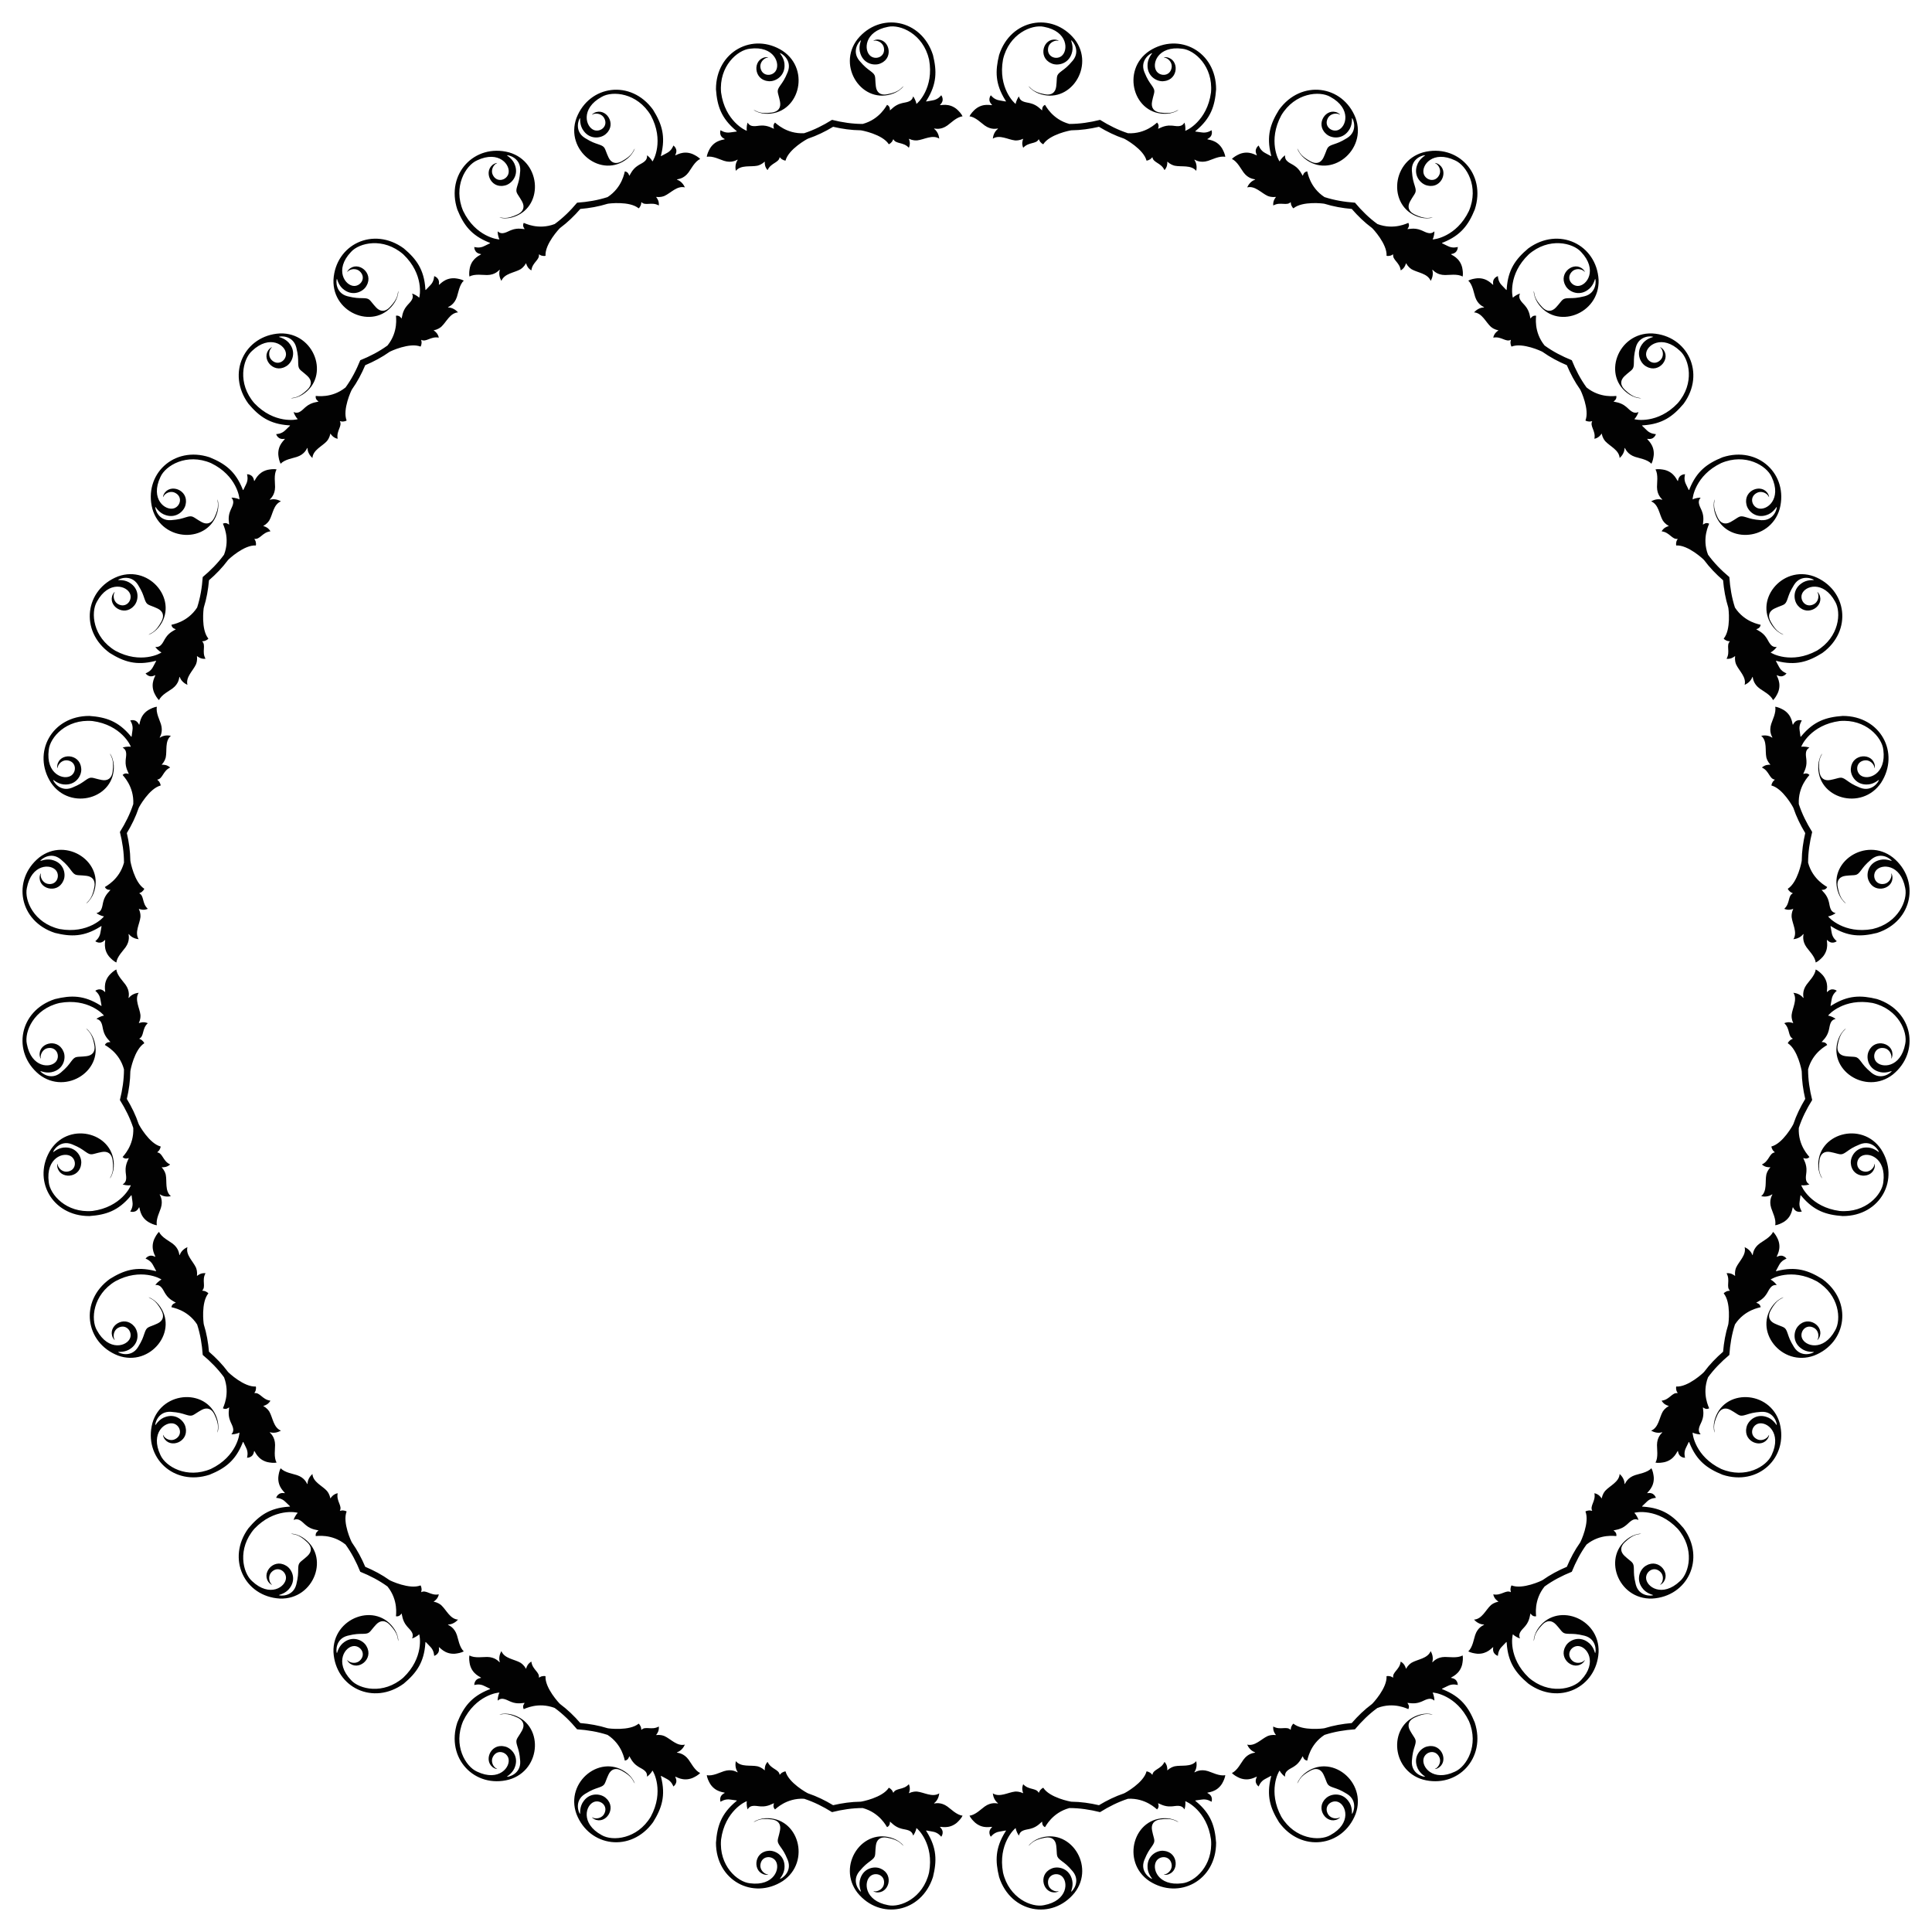 <?xml version="1.0" encoding="UTF-8"?>
<!DOCTYPE svg  PUBLIC '-//W3C//DTD SVG 1.1//EN'  'http://www.w3.org/Graphics/SVG/1.1/DTD/svg11.dtd'>
<svg enable-background="new 0 0 1638.099 1638.099" version="1.1" viewBox="0 0 1638.1 1638.1" xml:space="preserve" xmlns="http://www.w3.org/2000/svg">

	<path d="m1332.7 305.43c-8.248-3.321-15.996-7.342-23.085-12.486-9.526-11.792-7.059-24.668-7.193-25.265-3.089-0.539-4.453 2.11-4.714 2.398-0.508-0.806-0.521-5.964-4.332-10.515-2.132-2.845-6.811-5.828-4.612-10.626-0.738 0.069-4.193 1.576-5.996 3.506-0.565-0.884-4.285-19.882 13.446-36.779 16.905-14.679 37.35-9.876 44.356-2.034 14.326 15.099 4.983 28.787-2.737 28.831-5.865-0.017-10.372-7.27-4.623-12.496 2.364-2.116 6.058-2.269 8.782-0.771 0.705 0.34 1.202 0.958 1.786 1.451-0.217-0.832-0.785-1.499-1.346-2.13-7.817-7.706-21.276 2.907-15.108 13.598 2.341 4.827 10.885 9.375 18.724 3.868 5.063-3.42 6.005-8.84 6.433-9.608 0.777 0.802 1.705 12.09-9.051 14.836-6.654 1.62-9.114 1.531-12.812 1.584-6.54 0.061-5.332 1.441-11.398 7.937-3.398 3.612-7.624 3.971-11.634-0.338-7.285-7.666-6.307-11.19-7.167-13.813 0.024 3.489 1.287 6.872 3.098 9.82 15.254 24.03 52.977 10.273 51.901-19.149-1.711-29.902-33.71-45.55-59.615-26.641-10.844 9.135-17.158 17.987-18.291 34.161-0.06 0.385 0.125 0.931-0.314 1.122 0 0-3.669-3.818-3.669-3.818-3.473-3.324-3.44-7.573-3.485-7.976-1.766 0.581-3.355 1.947-3.871 3.771-0.388 1.187-0.233 2.449-0.126 3.665-0.866-0.079-4.854-6.117-13.55-5.594-2.305 0.247-5.659 0.813-7.585 2.078 3.666 2.985 4.9 11.134 5.846 13.743 2.159 6.497 6.688 8.183 7.633 8.716-0.17 0.225-0.464 0.218-0.71 0.255-3.063 0.192-5.861 1.898-7.899 4.12 6.869 0.509 9.858 8.218 14.333 12.302 3.207 2.551 5.459 2.584 6.42 2.944-1.824 1.267-3.566 2.713-4.425 6.031 0.029 0.192 0.218 0.107 0.342 0.094 6.495-1.144 10.389 4.154 14.525 1.902 0.137 0.987-0.704 1.616-0.039 4.138 0.15 0.561 0.303 1.134 0.65 1.604 9.233-3.702 25.649 4.004 26.299 4.488 6.407 4.542 13.307 8.21 20.595 11.291 3.081 7.288 6.749 14.188 11.291 20.595 0.484 0.649 8.19 17.066 4.488 26.299 0.47 0.347 1.043 0.5 1.604 0.65 2.522 0.664 3.151-0.176 4.138-0.039-2.251 4.136 3.046 8.03 1.902 14.525-0.013 0.125-0.098 0.314 0.094 0.342 3.318-0.86 4.764-2.601 6.031-4.425 0.36 0.96 0.393 3.213 2.944 6.42 4.084 4.475 11.792 7.464 12.302 14.333 2.222-2.038 3.928-4.836 4.12-7.899 0.037-0.247 0.03-0.541 0.255-0.71 0.533 0.945 2.219 5.473 8.716 7.633 2.609 0.946 10.757 2.181 13.743 5.846 1.265-1.926 1.831-5.28 2.078-7.585 0.523-8.696-5.514-12.684-5.594-13.55 1.216 0.107 2.478 0.262 3.665-0.126 1.825-0.516 3.19-2.105 3.771-3.871-0.403-0.045-4.652-0.012-7.976-3.485l-3.818-3.669c0.191-0.439 0.737-0.254 1.122-0.314 16.174-1.133 25.025-7.447 34.161-18.291 18.909-25.905 3.261-57.904-26.641-59.615-29.422-1.076-43.179 36.647-19.149 51.901 2.947 1.811 6.33 3.074 9.82 3.098-2.622-0.86-6.147 0.118-13.813-7.167-4.309-4.01-3.95-8.236-0.338-11.634 6.496-6.066 7.876-4.857 7.937-11.397 0.053-3.698-0.036-6.158 1.584-12.812 2.746-10.756 14.033-9.828 14.836-9.051-0.768 0.429-6.188 1.371-9.608 6.433-5.507 7.839-0.96 16.383 3.868 18.724 10.691 6.167 21.304-7.292 13.598-15.108-0.631-0.561-1.298-1.128-2.13-1.346 0.493 0.584 1.111 1.081 1.451 1.786 1.498 2.724 1.345 6.418-0.771 8.782-5.225 5.749-12.479 1.243-12.496-4.623 0.044-7.72 13.732-17.062 28.831-2.737 7.842 7.006 12.646 27.45-2.034 44.356-16.897 17.731-35.895 14.011-36.779 13.446 1.93-1.803 3.437-5.258 3.506-5.996-4.797 2.199-7.781-2.48-10.626-4.612-4.551-3.811-9.71-3.824-10.515-4.332 0.288-0.261 2.938-1.625 2.398-4.714-0.598-0.133-13.473 2.334-25.265-7.193-5.142-7.087-9.163-14.835-12.483-23.083zm133.58 183.86c-6.818-5.707-12.944-11.925-18.097-19.008-5.416-14.159 0.909-25.642 0.967-26.251-2.771-1.467-4.887 0.631-5.224 0.824-0.234-0.923 1.348-5.833-0.871-11.339-1.149-3.365-4.677-7.648-1.103-11.531-0.723-0.162-4.475 0.203-6.786 1.482-0.264-1.016 2.069-20.233 24.153-30.824 20.614-8.737 38.573 2.149 42.813 11.773 8.959 18.787-4.156 28.918-11.512 26.574-5.573-1.829-7.617-10.12-0.535-13.313 2.902-1.282 6.463-0.286 8.59 1.981 0.565 0.542 0.847 1.283 1.25 1.932 0.05-0.859-0.283-1.668-0.622-2.442-5.053-9.744-21.133-3.81-18.571 8.264 0.735 5.314 7.455 12.28 16.612 9.464 5.872-1.688 8.442-6.552 9.087-7.15 0.491 1.003-2.115 12.025-13.193 11.313-6.829-0.515-9.141-1.36-12.674-2.453-6.239-1.963-5.516-0.277-13.292 4.027-4.348 2.385-8.478 1.421-10.96-3.917-4.559-9.542-2.54-12.592-2.548-15.351-1.055 3.326-0.9 6.934-0.088 10.297 7.082 27.568 47.21 26.141 55.279-2.173 7.613-28.968-17.984-53.738-48.464-43.759-13.136 5.337-21.876 11.804-27.952 26.836-0.176 0.347-0.169 0.924-0.645 0.97 0 0-2.31-4.765-2.31-4.765-2.276-4.234-0.932-8.266-0.85-8.663-1.859 7e-3 -3.792 0.815-4.847 2.39-0.736 1.009-0.979 2.257-1.253 3.447-0.799-0.343-2.726-7.317-11.158-9.507-2.269-0.477-5.634-0.975-7.856-0.368 2.564 3.972 1.22 12.103 1.313 14.877 0.046 6.846 3.832 9.849 4.566 10.648-0.231 0.161-0.508 0.064-0.754 0.023-2.972-0.764-6.161-6e-3 -8.785 1.477 6.375 2.607 6.836 10.862 9.83 16.129 2.262 3.417 4.394 4.145 5.196 4.784-2.126 0.641-4.229 1.478-6.072 4.368-0.032 0.191 0.174 0.169 0.297 0.195 6.531 0.919 8.597 7.161 13.227 6.298-0.175 0.981-1.168 1.319-1.316 3.923-0.031 0.58-0.062 1.173 0.122 1.726 9.925-0.668 23.157 11.735 23.625 12.395 4.69 6.299 10.119 11.92 16.098 17.103 0.678 7.883 2.035 15.579 4.374 23.076 0.259 0.767 2.516 18.761-3.859 26.398 0.34 0.475 0.838 0.798 1.325 1.114 2.194 1.411 3.051 0.806 3.948 1.241-3.42 3.238 0.416 8.579-2.68 14.402-0.051 0.115-0.19 0.268-0.016 0.355 3.421 0.208 5.334-1.002 7.103-2.345 0.046 1.025-0.619 3.177 0.816 7.015 2.501 5.518 8.909 10.743 7.271 17.433 2.743-1.251 5.23-3.385 6.359-6.239 0.111-0.224 0.195-0.505 0.462-0.597 0.215 1.063 0.419 5.891 5.931 9.952 2.189 1.706 9.557 5.398 11.264 9.807 1.798-1.441 3.373-4.455 4.32-6.572 3.185-8.108-1.325-13.767-1.133-14.615 1.123 0.478 2.276 1.015 3.525 1.013 1.895 0.073 3.684-1.016 4.783-2.516-0.37-0.167-4.421-1.449-6.509-5.779 0 0-2.497-4.669-2.497-4.67 0.317-0.358 0.779-0.013 1.164 0.048 15.732 3.92 26.102 0.651 38.141-6.84 25.988-18.794 20.995-54.062-6.916-64.929-27.65-10.115-52.39 21.511-34.25 43.444 2.243 2.633 5.071 4.879 8.382 5.981-2.228-1.628-5.882-1.788-10.922-11.085-2.859-5.145-1.212-9.053 3.274-11.169 8.053-3.762 8.991-2.186 11.071-8.387 1.193-3.5 1.868-5.868 5.466-11.695 5.935-9.381 16.384-5.011 16.906-4.024-0.863 0.171-6.309-0.609-11.126 3.149-7.66 5.753-5.975 15.284-2.107 19.002 8.262 9.169 22.515-0.351 17.602-10.167-0.427-0.728-0.885-1.474-1.61-1.938 0.288 0.708 0.723 1.372 0.828 2.147 0.583 3.053-0.703 6.519-3.447 8.114-6.746 3.853-12.252-2.674-10.456-8.258 2.428-7.328 18.332-11.984 28.266 6.307 5.293 9.087 3.544 30.015-15.641 41.557-21.549 11.641-38.468 2.233-39.134 1.422 2.393-1.118 4.893-3.938 5.187-4.619-5.242 0.609-6.633-4.763-8.68-7.67-3.151-5.031-8.053-6.637-8.662-7.37 0.355-0.159 3.296-0.637 3.737-3.742-0.527-0.312-13.535-1.944-21.806-14.648-2.701-8.328-4.131-16.939-4.741-25.809zm70.226 216.13c-4.721-7.535-8.625-15.342-11.337-23.67-0.776-15.14 8.788-24.106 9.032-24.668-2.182-2.252-4.843-0.91-5.223-0.83 0.063-0.951 3.084-5.131 2.676-11.053-0.053-3.555-2.085-8.719 2.514-11.307-0.638-0.378-4.318-1.189-6.911-0.688 0.063-1.048 8.22-18.603 32.496-21.852 22.305-1.939 36.021 13.964 37.08 24.427 2.715 20.636-12.889 26.218-19.16 21.716-4.735-3.462-4.117-11.978 3.605-12.826 3.156-0.322 6.235 1.725 7.558 4.538 0.37 0.69 0.409 1.482 0.592 2.224 0.313-0.801 0.246-1.674 0.163-2.514-1.795-10.829-18.921-10.153-20.216 2.121-0.944 5.281 3.296 13.983 12.874 14.135 6.106 0.209 10.054-3.622 10.852-3.991 0.157 1.106-5.727 10.783-16.043 6.682-6.335-2.6-8.274-4.118-11.296-6.249-5.327-3.795-5.16-1.968-13.886-0.278-4.872 0.925-8.502-1.269-9.213-7.112-1.388-10.484 1.475-12.76 2.321-15.387-2.031 2.837-2.998 6.316-3.266 9.765-1.784 28.407 36.821 39.451 53.245 15.015 16.192-25.197-0.498-56.665-32.57-56.594-14.143 1.017-24.453 4.466-34.877 16.885-0.275 0.276-0.446 0.827-0.913 0.723l-0.725-5.246c-0.856-4.73 1.668-8.149 1.869-8.501-1.77-0.568-3.858-0.397-5.348 0.776-1.012 0.733-1.628 1.844-2.256 2.891-0.654-0.573-0.332-7.802-7.674-12.49-2.01-1.155-5.057-2.668-7.358-2.777 1.211 4.57-2.58 11.887-3.348 14.554-2.072 6.525 0.6 10.551 1.052 11.538-0.27 0.082-0.503-0.096-0.724-0.212-2.591-1.645-5.857-1.91-8.812-1.31 5.258 4.45 3.145 12.443 4.365 18.377 1.095 3.949 2.898 5.299 3.463 6.155-2.22-0.047-4.479 0.099-7.125 2.278-0.09 0.172 0.113 0.214 0.222 0.278 5.927 2.892 5.963 9.467 10.633 10.077-0.47 0.879-1.519 0.894-2.464 3.325-0.209 0.542-0.422 1.096-0.417 1.68 9.646 2.432 18.397 18.316 18.638 19.089 2.514 7.44 5.94 14.464 10.025 21.24-1.791 7.707-2.879 15.446-2.971 23.299 0.01 0.81-3.405 18.621-11.827 23.914 0.176 0.557 0.55 1.018 0.916 1.469 1.65 2.02 2.653 1.71 3.371 2.401-4.253 2.023-2.256 8.287-6.999 12.869-0.084 0.094-0.263 0.197-0.125 0.332 3.189 1.255 5.383 0.696 7.48-0.035-0.273 0.989-1.57 2.83-1.392 6.924 0.674 6.021 5.153 12.97 1.528 18.827 2.995-0.342 6.02-1.603 7.976-3.968 0.175-0.178 0.342-0.42 0.624-0.425-0.124 1.078-1.422 5.732 2.565 11.298 1.555 2.299 7.421 8.087 7.682 12.807 2.155-0.815 4.585-3.195 6.14-4.915 5.534-6.728 2.994-13.503 3.439-14.25 0.921 0.802 1.851 1.668 3.039 2.052 1.78 0.655 3.818 0.172 5.326-0.915-0.3-0.273-3.757-2.744-4.404-7.508 0 0-0.932-5.212-0.932-5.213 0.412-0.243 0.745 0.228 1.092 0.405 13.751 8.59 24.623 8.685 38.388 5.281 30.524-9.843 36.673-44.928 13.487-63.889-23.171-18.164-56.473 4.268-45.999 30.734 1.32 3.198 3.315 6.208 6.123 8.278-1.616-2.237-5.042-3.518-6.962-13.917-1.129-5.777 1.645-8.984 6.565-9.611 8.821-1.089 9.227 0.7 13.12-4.555 2.216-2.961 3.59-5.004 8.812-9.434 8.543-7.088 17.13 0.297 17.323 1.398-0.873-0.104-5.812-2.528-11.554-0.443-9.063 3.104-10.406 12.69-7.876 17.421 5.024 11.274 21.521 6.623 19.882-4.23-0.181-0.824-0.387-1.675-0.932-2.341 0.056 0.762 0.263 1.528 0.124 2.298-0.389 3.084-2.684 5.983-5.785 6.652-7.607 1.58-10.826-6.329-7.392-11.085 4.573-6.219 21.138-5.732 24.933 14.732 2.226 10.278-5.904 29.641-27.717 34.689-24.092 4.412-37.275-9.763-37.658-10.74 2.621-0.324 5.871-2.233 6.36-2.79-5.174-1.041-4.837-6.579-5.885-9.977-1.442-5.758-5.608-8.801-5.961-9.685 0.386-0.042 3.331 0.412 4.711-2.404-0.405-0.459-12.272-6.031-16.213-20.67 3e-3 -8.757 1.304-17.389 3.465-26.014zm0 227.26c-2.161-8.625-3.462-17.256-3.468-26.015 3.941-14.638 15.807-20.21 16.213-20.67-1.379-2.816-4.324-2.362-4.711-2.404 0.353-0.885 4.519-3.927 5.961-9.685 1.048-3.397 0.712-8.936 5.885-9.977-0.49-0.556-3.739-2.466-6.36-2.79 0.383-0.977 13.566-15.153 37.658-10.74 21.812 5.049 29.943 24.412 27.717 34.689-3.795 20.465-20.36 20.952-24.933 14.732-3.434-4.755-0.214-12.664 7.392-11.085 3.102 0.669 5.396 3.568 5.785 6.652 0.139 0.77-0.069 1.536-0.124 2.298 0.546-0.665 0.752-1.516 0.932-2.341 1.64-10.853-14.858-15.504-19.882-4.23-2.529 4.731-1.187 14.317 7.876 17.421 5.743 2.086 10.681-0.338 11.554-0.443-0.192 1.1-8.779 8.485-17.323 1.398-5.222-4.43-6.596-6.473-8.812-9.434-3.894-5.255-4.299-3.466-13.12-4.555-4.92-0.626-7.694-3.834-6.565-9.611 1.92-10.399 5.346-11.68 6.962-13.917-2.809 2.071-4.803 5.081-6.123 8.278-10.475 26.465 22.828 48.898 45.999 30.734 23.186-18.96 17.037-54.046-13.487-63.889-13.765-3.403-24.637-3.309-38.388 5.281-0.347 0.177-0.68 0.648-1.092 0.405l0.932-5.213c0.648-4.763 4.104-7.235 4.404-7.508-1.508-1.087-3.547-1.57-5.326-0.915-1.189 0.384-2.119 1.251-3.039 2.052-0.445-0.747 2.096-7.522-3.439-14.25-1.555-1.72-3.984-4.1-6.14-4.915-0.261 4.72-6.127 10.508-7.682 12.807-3.987 5.565-2.689 10.22-2.565 11.298-0.282-5e-3 -0.448-0.247-0.624-0.425-1.956-2.365-4.98-3.626-7.976-3.968 3.625 5.857-0.854 12.806-1.528 18.827-0.179 4.094 1.118 5.936 1.392 6.924-2.097-0.731-4.291-1.29-7.48-0.035-0.138 0.136 0.041 0.239 0.125 0.332 4.743 4.582 2.746 10.846 6.999 12.869-0.718 0.691-1.721 0.38-3.371 2.401-0.366 0.451-0.74 0.912-0.916 1.469 8.422 5.294 11.837 23.105 11.827 23.914 0.092 7.853 1.18 15.591 2.971 23.299-4.085 6.776-7.511 13.8-10.025 21.24-0.241 0.773-8.993 16.657-18.638 19.089-5e-3 0.584 0.208 1.138 0.417 1.68 0.945 2.431 1.994 2.446 2.464 3.325-4.67 0.61-4.706 7.185-10.633 10.077-0.109 0.063-0.311 0.106-0.222 0.278 2.645 2.179 4.904 2.325 7.125 2.278-0.565 0.856-2.368 2.207-3.463 6.155-1.22 5.934 0.893 13.928-4.365 18.377 2.955 0.6 6.221 0.335 8.812-1.31 0.222-0.115 0.455-0.294 0.724-0.212-0.451 0.986-3.124 5.012-1.052 11.538 0.768 2.667 4.559 9.984 3.348 14.554 2.301-0.109 5.348-1.622 7.358-2.777 7.342-4.688 7.02-11.917 7.674-12.49 0.628 1.047 1.245 2.158 2.256 2.891 1.49 1.173 3.578 1.344 5.348 0.776-0.201-0.352-2.725-3.771-1.869-8.501 0 0 0.724-5.245 0.725-5.246 0.467-0.104 0.638 0.447 0.913 0.723 10.423 12.419 20.734 15.869 34.877 16.885 32.072 0.071 48.762-31.397 32.57-56.594-16.424-24.435-55.028-13.392-53.245 15.015 0.267 3.449 1.234 6.928 3.266 9.765-0.845-2.627-3.708-4.904-2.321-15.387 0.711-5.843 4.341-8.036 9.213-7.112 8.726 1.69 8.559 3.517 13.886-0.278 3.022-2.131 4.961-3.649 11.296-6.249 10.315-4.101 16.2 5.576 16.043 6.682-0.798-0.369-4.746-4.2-10.852-3.991-9.579 0.152-13.818 8.853-12.874 14.135 1.295 12.274 18.421 12.95 20.216 2.121 0.083-0.84 0.15-1.713-0.163-2.514-0.183 0.742-0.222 1.534-0.592 2.224-1.323 2.813-4.401 4.861-7.558 4.538-7.723-0.848-8.34-9.365-3.605-12.827 6.271-4.502 21.875 1.08 19.16 21.716-1.058 10.463-14.775 26.366-37.08 24.427-24.276-3.248-32.434-20.804-32.496-21.852 2.593 0.502 6.274-0.31 6.911-0.688-4.599-2.589-2.567-7.752-2.514-11.307 0.408-5.922-2.614-10.103-2.676-11.053 0.38 0.08 3.041 1.422 5.223-0.83-0.243-0.562-9.807-9.528-9.032-24.668 2.715-8.327 6.62-16.134 11.34-23.668zm-70.226 216.13c0.61-8.87 2.04-17.482 4.741-25.814 8.271-12.704 21.279-14.336 21.806-14.648-0.442-3.104-3.383-3.583-3.737-3.742 0.609-0.732 5.511-2.338 8.662-7.37 2.047-2.907 3.438-8.279 8.68-7.67-0.294-0.68-2.794-3.501-5.187-4.619 0.666-0.811 17.585-10.219 39.134 1.422 19.185 11.542 20.934 32.47 15.641 41.557-9.933 18.291-25.838 13.635-28.266 6.307-1.796-5.584 3.71-12.111 10.456-8.258 2.743 1.595 4.03 5.061 3.447 8.114-0.106 0.776-0.54 1.44-0.828 2.147 0.724-0.464 1.183-1.21 1.61-1.938 4.913-9.815-9.34-19.336-17.602-10.167-3.868 3.718-5.553 13.249 2.107 19.002 4.817 3.758 10.263 2.979 11.126 3.15-0.523 0.987-10.972 5.357-16.906-4.024-3.597-5.827-4.273-8.195-5.466-11.695-2.079-6.201-3.018-4.625-11.071-8.387-4.485-2.116-6.133-6.024-3.274-11.169 5.04-9.297 8.694-9.456 10.922-11.084-3.311 1.102-6.138 3.348-8.382 5.981-18.14 21.933 6.6 53.559 34.25 43.444 27.91-10.867 32.904-46.136 6.916-64.929-12.039-7.49-22.409-10.76-38.141-6.84-0.385 0.062-0.847 0.407-1.164 0.048 0 0 2.497-4.67 2.497-4.67 2.088-4.33 6.139-5.612 6.509-5.779-1.098-1.5-2.888-2.589-4.783-2.516-1.249-2e-3 -2.401 0.535-3.525 1.013-0.192-0.848 4.318-6.507 1.133-14.615-0.947-2.116-2.522-5.131-4.32-6.572-1.707 4.409-9.075 8.101-11.264 9.807-5.512 4.061-5.716 8.889-5.931 9.952-0.266-0.092-0.35-0.373-0.462-0.597-1.129-2.854-3.616-4.988-6.359-6.239 1.638 6.69-4.769 11.915-7.271 17.433-1.435 3.838-0.771 5.991-0.816 7.015-1.768-1.343-3.682-2.553-7.103-2.345-0.174 0.086-0.035 0.24 0.016 0.355 3.095 5.823-0.74 11.164 2.68 14.402-0.896 0.435-1.754-0.17-3.948 1.242-0.487 0.316-0.985 0.639-1.325 1.114 6.374 7.637 4.118 25.631 3.859 26.398-2.339 7.497-3.696 15.193-4.374 23.076-5.979 5.182-11.408 10.803-16.098 17.103-0.468 0.661-13.7 13.063-23.625 12.395-0.185 0.554-0.153 1.147-0.122 1.726 0.147 2.604 1.141 2.943 1.316 3.923-4.63-0.863-6.696 5.379-13.227 6.297-0.123 0.026-0.328 4e-3 -0.297 0.196 1.843 2.89 3.946 3.727 6.072 4.368-0.802 0.639-2.934 1.367-5.196 4.784-2.994 5.267-3.455 13.522-9.83 16.129 2.625 1.484 5.813 2.241 8.785 1.478 0.246-0.041 0.523-0.139 0.754 0.023-0.734 0.799-4.52 3.802-4.566 10.648-0.094 2.774 1.25 10.905-1.313 14.877 2.222 0.608 5.587 0.11 7.856-0.368 8.432-2.19 10.359-9.164 11.158-9.507 0.274 1.19 0.517 2.437 1.253 3.447 1.055 1.576 2.988 2.384 4.847 2.39-0.082-0.397-1.426-4.428 0.85-8.662 0 0 2.31-4.765 2.31-4.765 0.476 0.046 0.469 0.622 0.645 0.97 6.076 15.032 14.816 21.499 27.952 26.836 30.48 9.978 56.078-14.792 48.464-43.759-8.069-28.315-48.197-29.741-55.279-2.173-0.812 3.363-0.967 6.97 0.088 10.297 8e-3 -2.76-2.011-5.81 2.548-15.351 2.482-5.337 6.612-6.302 10.96-3.917 7.776 4.304 7.053 5.989 13.292 4.027 3.533-1.093 5.846-1.938 12.674-2.453 11.078-0.712 13.684 10.309 13.193 11.313-0.645-0.598-3.216-5.461-9.087-7.15-9.157-2.816-15.877 4.15-16.612 9.464-2.562 12.074 13.518 18.008 18.571 8.264 0.339-0.773 0.672-1.583 0.622-2.442-0.403 0.649-0.685 1.391-1.25 1.932-2.127 2.266-5.688 3.263-8.59 1.981-7.082-3.193-5.038-11.484 0.535-13.313 7.355-2.344 20.471 7.787 11.512 26.574-4.24 9.624-22.199 20.509-42.813 11.773-22.084-10.591-24.417-29.809-24.153-30.824 2.311 1.279 6.063 1.644 6.786 1.482-3.574-3.883-0.046-8.166 1.103-11.531 2.218-5.506 0.636-10.416 0.871-11.339 0.337 0.193 2.453 2.292 5.224 0.824-0.058-0.61-6.383-12.093-0.967-26.251 5.153-7.082 11.279-13.301 18.097-19.008zm-133.58 183.86c3.321-8.248 7.342-15.996 12.486-23.085 11.792-9.526 24.668-7.059 25.265-7.193 0.539-3.089-2.11-4.453-2.398-4.714 0.806-0.508 5.964-0.521 10.515-4.332 2.845-2.132 5.828-6.811 10.626-4.612-0.069-0.738-1.576-4.193-3.506-5.996 0.884-0.565 19.882-4.285 36.779 13.446 14.679 16.905 9.876 37.35 2.034 44.356-15.099 14.326-28.787 4.983-28.831-2.737 0.017-5.865 7.27-10.372 12.496-4.623 2.116 2.364 2.269 6.058 0.771 8.782-0.34 0.705-0.958 1.202-1.451 1.786 0.832-0.217 1.499-0.785 2.13-1.346 7.706-7.817-2.907-21.276-13.598-15.108-4.827 2.341-9.375 10.885-3.868 18.724 3.42 5.063 8.84 6.005 9.608 6.433-0.802 0.777-12.09 1.705-14.836-9.051-1.62-6.654-1.531-9.114-1.584-12.812-0.061-6.54-1.441-5.332-7.937-11.398-3.612-3.398-3.971-7.624 0.338-11.634 7.666-7.285 11.19-6.307 13.813-7.167-3.489 0.024-6.872 1.287-9.82 3.098-24.03 15.254-10.273 52.977 19.149 51.901 29.902-1.711 45.55-33.71 26.641-59.615-9.135-10.844-17.987-17.158-34.161-18.291-0.385-0.06-0.931 0.125-1.122-0.314l3.818-3.669c3.324-3.473 7.573-3.44 7.976-3.485-0.581-1.766-1.947-3.355-3.771-3.871-1.187-0.388-2.449-0.233-3.665-0.126 0.079-0.866 6.117-4.854 5.594-13.55-0.247-2.305-0.813-5.659-2.078-7.585-2.985 3.666-11.134 4.9-13.743 5.846-6.497 2.159-8.183 6.688-8.716 7.633-0.225-0.17-0.218-0.464-0.255-0.71-0.192-3.063-1.898-5.861-4.12-7.899-0.509 6.869-8.218 9.858-12.302 14.333-2.551 3.207-2.584 5.459-2.944 6.42-1.267-1.824-2.713-3.566-6.031-4.425-0.192 0.029-0.107 0.218-0.094 0.342 1.144 6.495-4.154 10.389-1.902 14.525-0.987 0.137-1.616-0.704-4.138-0.039-0.561 0.15-1.134 0.303-1.604 0.65 3.702 9.233-4.004 25.649-4.488 26.299-4.542 6.407-8.21 13.307-11.291 20.595-7.288 3.081-14.188 6.749-20.595 11.291-0.649 0.484-17.066 8.19-26.299 4.488-0.347 0.47-0.5 1.043-0.65 1.604-0.664 2.522 0.176 3.151 0.039 4.138-4.136-2.251-8.031 3.046-14.525 1.902-0.125-0.013-0.314-0.098-0.342 0.094 0.859 3.318 2.601 4.764 4.425 6.031-0.96 0.36-3.213 0.393-6.42 2.944-4.475 4.084-7.464 11.792-14.333 12.302 2.038 2.222 4.836 3.928 7.899 4.12 0.247 0.037 0.541 0.03 0.71 0.255-0.945 0.533-5.474 2.219-7.633 8.716-0.946 2.609-2.181 10.757-5.846 13.743 1.926 1.265 5.28 1.831 7.585 2.078 8.696 0.523 12.684-5.514 13.55-5.594-0.107 1.216-0.262 2.478 0.126 3.665 0.516 1.825 2.105 3.19 3.871 3.771 0.045-0.403 0.012-4.652 3.485-7.976 0 0 3.669-3.818 3.669-3.818 0.439 0.191 0.254 0.737 0.314 1.122 1.133 16.174 7.447 25.025 18.291 34.161 25.905 18.909 57.904 3.261 59.615-26.641 1.076-29.422-36.647-43.179-51.901-19.149-1.811 2.947-3.074 6.33-3.098 9.82 0.86-2.622-0.118-6.147 7.167-13.813 4.01-4.309 8.236-3.95 11.634-0.338 6.066 6.496 4.857 7.876 11.398 7.937 3.698 0.053 6.158-0.036 12.812 1.584 10.756 2.746 9.828 14.033 9.051 14.836-0.429-0.768-1.371-6.188-6.433-9.608-7.839-5.507-16.383-0.96-18.724 3.868-6.167 10.691 7.292 21.304 15.108 13.598 0.561-0.631 1.128-1.298 1.346-2.13-0.584 0.493-1.081 1.111-1.786 1.451-2.724 1.498-6.418 1.345-8.782-0.771-5.749-5.225-1.243-12.479 4.623-12.496 7.72 0.044 17.062 13.732 2.737 28.831-7.006 7.842-27.45 12.646-44.356-2.034-17.731-16.897-14.011-35.895-13.446-36.779 1.803 1.93 5.258 3.437 5.996 3.506-2.199-4.797 2.48-7.781 4.612-10.626 3.811-4.551 3.824-9.71 4.332-10.515 0.261 0.288 1.625 2.938 4.714 2.398 0.133-0.598-2.334-13.473 7.193-25.265 7.086-5.142 14.834-9.163 23.082-12.483zm-183.86 133.58c5.707-6.818 11.926-12.944 19.008-18.097 14.159-5.416 25.642 0.909 26.251 0.967 1.468-2.771-0.631-4.887-0.824-5.224 0.923-0.234 5.833 1.348 11.339-0.871 3.365-1.149 7.648-4.677 11.531-1.103 0.162-0.723-0.203-4.475-1.482-6.786 1.016-0.264 20.233 2.069 30.824 24.153 8.737 20.614-2.149 38.573-11.773 42.813-18.787 8.959-28.918-4.156-26.574-11.512 1.829-5.573 10.12-7.617 13.313-0.535 1.282 2.902 0.286 6.463-1.981 8.59-0.542 0.565-1.283 0.847-1.932 1.25 0.859 0.05 1.668-0.283 2.442-0.622 9.744-5.053 3.809-21.133-8.264-18.571-5.314 0.735-12.28 7.455-9.464 16.612 1.688 5.872 6.552 8.442 7.15 9.087-1.003 0.491-12.025-2.115-11.313-13.193 0.515-6.829 1.36-9.141 2.453-12.674 1.963-6.239 0.277-5.516-4.027-13.292-2.385-4.348-1.421-8.478 3.917-10.96 9.542-4.559 12.592-2.54 15.351-2.548-3.326-1.055-6.934-0.9-10.297-0.088-27.568 7.082-26.141 47.21 2.173 55.279 28.968 7.613 53.738-17.984 43.759-48.464-5.337-13.136-11.804-21.876-26.836-27.952-0.347-0.176-0.924-0.169-0.97-0.645l4.765-2.31c4.234-2.276 8.266-0.932 8.662-0.85-7e-3 -1.859-0.815-3.792-2.39-4.847-1.01-0.736-2.257-0.979-3.447-1.253 0.343-0.799 7.317-2.726 9.507-11.158 0.478-2.269 0.975-5.634 0.368-7.856-3.972 2.564-12.103 1.22-14.877 1.313-6.846 0.046-9.849 3.832-10.648 4.566-0.161-0.231-0.064-0.508-0.023-0.754 0.764-2.972 6e-3 -6.161-1.478-8.785-2.607 6.375-10.862 6.836-16.129 9.83-3.417 2.262-4.145 4.394-4.784 5.196-0.641-2.126-1.478-4.229-4.368-6.072-0.191-0.032-0.169 0.174-0.196 0.297-0.919 6.531-7.161 8.597-6.297 13.227-0.981-0.175-1.319-1.168-3.923-1.316-0.58-0.031-1.172-0.062-1.726 0.122 0.668 9.925-11.734 23.157-12.395 23.625-6.299 4.69-11.92 10.119-17.103 16.098-7.883 0.678-15.579 2.035-23.076 4.374-0.767 0.259-18.761 2.516-26.398-3.859-0.475 0.34-0.798 0.838-1.114 1.325-1.411 2.194-0.807 3.051-1.242 3.948-3.238-3.42-8.579 0.416-14.402-2.68-0.115-0.051-0.268-0.19-0.355-0.016-0.208 3.421 1.002 5.334 2.345 7.103-1.025 0.046-3.177-0.619-7.015 0.816-5.518 2.501-10.743 8.909-17.433 7.271 1.251 2.743 3.385 5.23 6.239 6.359 0.224 0.111 0.505 0.195 0.597 0.462-1.063 0.215-5.891 0.419-9.952 5.931-1.706 2.189-5.398 9.557-9.807 11.264 1.441 1.798 4.455 3.373 6.572 4.32 8.109 3.185 13.767-1.325 14.615-1.133-0.478 1.123-1.015 2.276-1.013 3.525-0.073 1.895 1.016 3.684 2.516 4.783 0.167-0.37 1.449-4.421 5.779-6.509 0 0 4.669-2.497 4.67-2.497 0.359 0.317 0.013 0.779-0.048 1.164-3.92 15.732-0.651 26.102 6.84 38.141 18.794 25.988 54.062 20.995 64.929-6.916 10.115-27.65-21.511-52.39-43.444-34.25-2.633 2.243-4.879 5.071-5.981 8.382 1.628-2.228 1.787-5.882 11.084-10.922 5.145-2.859 9.053-1.212 11.169 3.274 3.762 8.053 2.186 8.991 8.387 11.071 3.5 1.193 5.868 1.868 11.695 5.466 9.381 5.935 5.011 16.384 4.024 16.906-0.171-0.863 0.609-6.309-3.15-11.126-5.753-7.66-15.284-5.975-19.002-2.107-9.169 8.262 0.351 22.515 10.167 17.602 0.728-0.427 1.474-0.885 1.938-1.61-0.708 0.288-1.372 0.723-2.147 0.828-3.053 0.583-6.519-0.703-8.114-3.447-3.853-6.746 2.674-12.252 8.258-10.456 7.328 2.428 11.984 18.332-6.307 28.266-9.087 5.293-30.015 3.544-41.557-15.641-11.641-21.549-2.233-38.468-1.422-39.134 1.118 2.393 3.938 4.893 4.619 5.187-0.609-5.242 4.762-6.633 7.67-8.68 5.031-3.151 6.637-8.053 7.37-8.662 0.159 0.355 0.637 3.296 3.742 3.737 0.312-0.527 1.944-13.535 14.648-21.806 8.333-2.701 16.944-4.131 25.814-4.741zm-216.13 70.226c7.535-4.721 15.342-8.625 23.67-11.337 15.14-0.776 24.106 8.788 24.668 9.032 2.252-2.182 0.91-4.843 0.83-5.223 0.951 0.063 5.131 3.084 11.053 2.676 3.555-0.053 8.719-2.085 11.307 2.514 0.378-0.638 1.189-4.318 0.688-6.911 1.048 0.063 18.603 8.22 21.852 32.496 1.939 22.305-13.964 36.021-24.427 37.08-20.636 2.715-26.218-12.889-21.716-19.16 3.462-4.735 11.978-4.117 12.827 3.605 0.322 3.156-1.725 6.235-4.538 7.558-0.69 0.37-1.482 0.409-2.224 0.592 0.801 0.313 1.674 0.246 2.514 0.163 10.829-1.795 10.153-18.921-2.121-20.216-5.281-0.944-13.983 3.296-14.135 12.874-0.209 6.106 3.622 10.054 3.991 10.852-1.106 0.157-10.783-5.727-6.682-16.043 2.6-6.335 4.118-8.274 6.249-11.296 3.795-5.327 1.968-5.16 0.278-13.886-0.925-4.872 1.269-8.502 7.112-9.213 10.484-1.388 12.76 1.475 15.387 2.321-2.837-2.031-6.316-2.998-9.765-3.266-28.407-1.784-39.451 36.821-15.015 53.245 25.197 16.192 56.665-0.498 56.594-32.57-1.017-14.143-4.467-24.453-16.885-34.877-0.276-0.275-0.827-0.446-0.723-0.913 0 0 5.246-0.725 5.246-0.725 4.73-0.856 8.149 1.668 8.501 1.869 0.568-1.77 0.397-3.858-0.776-5.348-0.733-1.012-1.844-1.628-2.891-2.256 0.573-0.654 7.802-0.332 12.49-7.674 1.155-2.01 2.668-5.057 2.777-7.358-4.57 1.211-11.887-2.58-14.554-3.348-6.525-2.072-10.551 0.6-11.538 1.052-0.082-0.27 0.096-0.503 0.212-0.724 1.645-2.591 1.91-5.857 1.31-8.812-4.45 5.258-12.443 3.145-18.377 4.365-3.949 1.095-5.299 2.898-6.155 3.463 0.047-2.22-0.099-4.479-2.278-7.125-0.172-0.09-0.214 0.113-0.278 0.222-2.892 5.927-9.467 5.963-10.077 10.633-0.879-0.47-0.894-1.519-3.325-2.464-0.542-0.209-1.096-0.422-1.68-0.417-2.432 9.646-18.316 18.397-19.089 18.638-7.44 2.514-14.464 5.94-21.24 10.025-7.707-1.791-15.446-2.879-23.299-2.971-0.81 0.01-18.621-3.405-23.914-11.827-0.557 0.176-1.018 0.55-1.469 0.916-2.02 1.65-1.71 2.653-2.401 3.371-2.023-4.253-8.287-2.256-12.869-6.999-0.094-0.084-0.197-0.263-0.332-0.125-1.255 3.189-0.696 5.383 0.035 7.48-0.989-0.273-2.83-1.57-6.924-1.392-6.021 0.674-12.97 5.153-18.827 1.528 0.342 2.995 1.603 6.02 3.968 7.976 0.178 0.175 0.42 0.342 0.425 0.624-1.078-0.124-5.732-1.422-11.298 2.565-2.299 1.555-8.087 7.421-12.807 7.682 0.815 2.155 3.195 4.585 4.915 6.14 6.728 5.534 13.503 2.994 14.25 3.439-0.802 0.921-1.668 1.851-2.052 3.039-0.655 1.78-0.172 3.818 0.915 5.326 0.273-0.3 2.744-3.757 7.508-4.404 0 0 5.212-0.932 5.213-0.932 0.243 0.412-0.228 0.745-0.405 1.092-8.59 13.751-8.685 24.623-5.281 38.388 9.843 30.524 44.928 36.673 63.889 13.487 18.164-23.171-4.268-56.473-30.734-45.999-3.198 1.32-6.208 3.315-8.278 6.123 2.237-1.616 3.518-5.042 13.917-6.962 5.777-1.129 8.984 1.645 9.611 6.565 1.089 8.821-0.7 9.227 4.555 13.12 2.961 2.216 5.004 3.59 9.434 8.812 7.088 8.543-0.297 17.13-1.398 17.323 0.104-0.873 2.528-5.812 0.443-11.554-3.104-9.063-12.69-10.406-17.421-7.876-11.274 5.024-6.623 21.521 4.23 19.882 0.824-0.181 1.675-0.387 2.341-0.932-0.762 0.056-1.528 0.263-2.298 0.124-3.084-0.389-5.983-2.684-6.652-5.785-1.58-7.607 6.329-10.826 11.085-7.392 6.219 4.573 5.732 21.138-14.732 24.933-10.278 2.226-29.641-5.904-34.689-27.717-4.412-24.092 9.763-37.275 10.74-37.658 0.324 2.621 2.233 5.871 2.79 6.36 1.041-5.174 6.579-4.837 9.977-5.885 5.758-1.442 8.801-5.608 9.685-5.961 0.042 0.386-0.412 3.331 2.404 4.711 0.459-0.405 6.031-12.272 20.67-16.213 8.756 3e-3 17.388 1.304 26.013 3.465zm-227.26 0c8.625-2.161 17.256-3.462 26.015-3.468 14.638 3.941 20.21 15.807 20.67 16.213 2.816-1.379 2.362-4.324 2.404-4.711 0.885 0.353 3.927 4.519 9.685 5.961 3.397 1.048 8.936 0.712 9.977 5.885 0.556-0.49 2.466-3.739 2.79-6.36 0.977 0.383 15.153 13.566 10.74 37.658-5.049 21.812-24.412 29.943-34.689 27.717-20.465-3.795-20.952-20.36-14.732-24.933 4.755-3.434 12.664-0.214 11.085 7.392-0.669 3.102-3.568 5.396-6.652 5.785-0.77 0.139-1.536-0.069-2.298-0.124 0.665 0.546 1.516 0.752 2.341 0.932 10.853 1.64 15.504-14.858 4.23-19.882-4.731-2.529-14.317-1.187-17.421 7.876-2.086 5.743 0.338 10.681 0.443 11.554-1.1-0.192-8.485-8.779-1.398-17.323 4.43-5.222 6.473-6.596 9.434-8.812 5.255-3.894 3.466-4.299 4.555-13.12 0.626-4.92 3.834-7.694 9.611-6.565 10.399 1.92 11.68 5.346 13.917 6.962-2.071-2.809-5.081-4.803-8.278-6.123-26.465-10.475-48.898 22.828-30.734 45.999 18.96 23.186 54.046 17.037 63.889-13.487 3.403-13.765 3.309-24.637-5.281-38.388-0.177-0.347-0.648-0.68-0.405-1.092 0 0 5.213 0.932 5.213 0.932 4.763 0.648 7.235 4.104 7.508 4.404 1.087-1.508 1.57-3.547 0.915-5.326-0.384-1.189-1.251-2.119-2.052-3.039 0.747-0.445 7.522 2.096 14.25-3.439 1.72-1.555 4.1-3.984 4.915-6.14-4.72-0.261-10.508-6.127-12.807-7.682-5.565-3.987-10.22-2.689-11.298-2.565 5e-3 -0.282 0.247-0.448 0.425-0.624 2.365-1.956 3.626-4.98 3.968-7.976-5.857 3.625-12.806-0.854-18.827-1.528-4.094-0.179-5.936 1.118-6.924 1.392 0.731-2.097 1.29-4.291 0.035-7.48-0.136-0.138-0.239 0.041-0.332 0.125-4.582 4.743-10.846 2.746-12.869 6.999-0.691-0.718-0.38-1.721-2.401-3.371-0.451-0.366-0.912-0.74-1.469-0.916-5.294 8.422-23.105 11.837-23.914 11.827-7.853 0.092-15.591 1.18-23.299 2.971-6.776-4.085-13.8-7.511-21.24-10.025-0.773-0.241-16.657-8.993-19.089-18.638-0.584-5e-3 -1.138 0.208-1.68 0.417-2.431 0.945-2.446 1.994-3.325 2.464-0.61-4.67-7.185-4.706-10.077-10.633-0.063-0.109-0.106-0.311-0.278-0.222-2.179 2.645-2.325 4.904-2.278 7.125-0.856-0.565-2.207-2.368-6.155-3.463-5.934-1.22-13.928 0.893-18.377-4.365-0.6 2.955-0.336 6.221 1.31 8.812 0.115 0.222 0.294 0.455 0.212 0.724-0.986-0.451-5.013-3.124-11.538-1.052-2.667 0.768-9.984 4.559-14.554 3.348 0.109 2.301 1.622 5.348 2.777 7.358 4.688 7.342 11.917 7.02 12.49 7.674-1.047 0.628-2.159 1.245-2.891 2.256-1.173 1.49-1.344 3.578-0.776 5.348 0.352-0.201 3.771-2.725 8.501-1.869 0 0 5.245 0.724 5.246 0.725 0.104 0.467-0.447 0.638-0.723 0.913-12.419 10.423-15.869 20.734-16.885 34.877-0.071 32.072 31.397 48.762 56.594 32.57 24.435-16.424 13.392-55.028-15.015-53.245-3.449 0.267-6.928 1.234-9.765 3.266 2.627-0.845 4.904-3.708 15.387-2.321 5.843 0.711 8.036 4.341 7.112 9.213-1.69 8.726-3.517 8.559 0.278 13.886 2.131 3.022 3.649 4.961 6.249 11.296 4.101 10.315-5.576 16.2-6.682 16.043 0.369-0.798 4.2-4.746 3.991-10.852-0.152-9.579-8.853-13.818-14.135-12.874-12.274 1.295-12.95 18.421-2.121 20.216 0.84 0.083 1.713 0.15 2.514-0.163-0.742-0.183-1.534-0.222-2.224-0.592-2.813-1.323-4.861-4.401-4.538-7.558 0.848-7.723 9.365-8.34 12.826-3.605 4.502 6.271-1.08 21.875-21.716 19.16-10.463-1.058-26.366-14.775-24.427-37.08 3.248-24.276 20.804-32.434 21.852-32.496-0.502 2.593 0.31 6.274 0.688 6.911 2.589-4.599 7.752-2.567 11.307-2.514 5.922 0.408 10.103-2.614 11.053-2.676-0.08 0.38-1.422 3.041 0.83 5.223 0.562-0.243 9.528-9.807 24.668-9.032 8.328 2.715 16.135 6.62 23.669 11.34zm-216.13-70.226c8.87 0.61 17.482 2.04 25.814 4.741 12.704 8.271 14.336 21.279 14.648 21.806 3.104-0.442 3.583-3.383 3.742-3.737 0.732 0.609 2.338 5.511 7.37 8.662 2.907 2.047 8.279 3.438 7.67 8.68 0.68-0.294 3.501-2.794 4.619-5.187 0.811 0.666 10.219 17.585-1.422 39.134-11.542 19.185-32.47 20.934-41.557 15.641-18.29-9.933-13.635-25.838-6.307-28.266 5.584-1.796 12.111 3.71 8.258 10.456-1.595 2.743-5.061 4.03-8.114 3.447-0.776-0.106-1.44-0.54-2.147-0.828 0.464 0.724 1.21 1.183 1.938 1.61 9.815 4.913 19.336-9.34 10.167-17.602-3.718-3.868-13.249-5.553-19.002 2.107-3.758 4.817-2.979 10.263-3.149 11.126-0.987-0.523-5.357-10.972 4.024-16.906 5.827-3.597 8.195-4.273 11.695-5.466 6.201-2.079 4.625-3.018 8.387-11.071 2.116-4.485 6.024-6.133 11.169-3.274 9.297 5.04 9.456 8.694 11.085 10.922-1.102-3.311-3.348-6.138-5.981-8.382-21.933-18.14-53.559 6.6-43.444 34.25 10.867 27.91 46.136 32.904 64.929 6.916 7.49-12.039 10.76-22.409 6.84-38.141-0.062-0.385-0.407-0.847-0.048-1.164l4.67 2.497c4.33 2.088 5.612 6.139 5.779 6.509 1.5-1.098 2.589-2.888 2.516-4.783 2e-3 -1.249-0.535-2.401-1.013-3.525 0.848-0.192 6.507 4.318 14.615 1.133 2.116-0.947 5.131-2.522 6.572-4.32-4.409-1.707-8.101-9.075-9.807-11.264-4.061-5.512-8.889-5.716-9.952-5.931 0.092-0.266 0.373-0.35 0.597-0.462 2.854-1.129 4.988-3.616 6.239-6.359-6.69 1.638-11.915-4.769-17.433-7.271-3.838-1.435-5.991-0.771-7.015-0.816 1.343-1.768 2.553-3.682 2.345-7.103-0.087-0.174-0.24-0.035-0.355 0.016-5.823 3.095-11.164-0.74-14.402 2.68-0.435-0.896 0.17-1.754-1.241-3.948-0.316-0.487-0.639-0.985-1.114-1.325-7.637 6.374-25.632 4.118-26.398 3.859-7.497-2.339-15.193-3.696-23.076-4.374-5.182-5.979-10.803-11.408-17.103-16.098-0.66-0.468-13.063-13.7-12.395-23.625-0.554-0.185-1.147-0.153-1.726-0.122-2.604 0.147-2.942 1.141-3.923 1.316 0.863-4.63-5.379-6.696-6.298-13.227-0.026-0.123-4e-3 -0.328-0.195-0.297-2.89 1.843-3.727 3.946-4.368 6.072-0.639-0.802-1.367-2.934-4.784-5.196-5.267-2.994-13.522-3.455-16.129-9.83-1.484 2.625-2.241 5.813-1.477 8.785 0.041 0.246 0.139 0.523-0.023 0.754-0.799-0.734-3.802-4.52-10.648-4.566-2.774-0.094-10.905 1.25-14.877-1.313-0.608 2.222-0.11 5.587 0.368 7.856 2.19 8.432 9.164 10.359 9.507 11.158-1.19 0.274-2.437 0.517-3.447 1.253-1.576 1.055-2.384 2.988-2.39 4.847 0.397-0.082 4.428-1.426 8.663 0.85l4.765 2.31c-0.046 0.476-0.622 0.469-0.97 0.645-15.032 6.076-21.499 14.816-26.836 27.952-9.978 30.48 14.792 56.078 43.759 48.464 28.315-8.069 29.741-48.197 2.173-55.279-3.363-0.812-6.97-0.967-10.297 0.088 2.76 8e-3 5.81-2.011 15.351 2.548 5.337 2.482 6.302 6.612 3.917 10.96-4.304 7.776-5.989 7.053-4.027 13.292 1.093 3.533 1.938 5.846 2.453 12.674 0.712 11.078-10.309 13.684-11.313 13.193 0.598-0.645 5.461-3.216 7.15-9.087 2.816-9.157-4.15-15.877-9.464-16.612-12.074-2.562-18.008 13.518-8.264 18.571 0.773 0.339 1.583 0.672 2.442 0.622-0.649-0.403-1.391-0.685-1.932-1.25-2.266-2.127-3.263-5.688-1.981-8.59 3.193-7.082 11.484-5.038 13.313 0.535 2.344 7.355-7.787 20.471-26.574 11.512-9.624-4.24-20.509-22.199-11.773-42.813 10.591-22.084 29.809-24.417 30.824-24.153-1.279 2.311-1.644 6.063-1.482 6.786 3.883-3.574 8.166-0.046 11.531 1.103 5.506 2.218 10.416 0.636 11.339 0.871-0.194 0.337-2.292 2.453-0.824 5.224 0.61-0.058 12.093-6.383 26.251-0.967 7.077 5.153 13.296 11.279 19.003 18.097zm-183.86-133.58c8.248 3.321 15.996 7.342 23.085 12.486 9.526 11.792 7.059 24.668 7.193 25.265 3.089 0.539 4.453-2.11 4.714-2.398 0.508 0.806 0.521 5.964 4.332 10.515 2.132 2.845 6.811 5.828 4.612 10.626 0.738-0.069 4.193-1.576 5.996-3.506 0.565 0.884 4.285 19.882-13.446 36.779-16.905 14.679-37.35 9.876-44.356 2.034-14.326-15.099-4.983-28.787 2.737-28.831 5.865 0.017 10.372 7.27 4.623 12.496-2.364 2.116-6.058 2.269-8.782 0.771-0.705-0.34-1.202-0.958-1.786-1.451 0.217 0.832 0.785 1.499 1.346 2.13 7.817 7.706 21.276-2.907 15.108-13.598-2.341-4.827-10.885-9.375-18.724-3.868-5.063 3.42-6.005 8.84-6.433 9.608-0.777-0.802-1.705-12.09 9.051-14.836 6.654-1.62 9.114-1.531 12.812-1.584 6.54-0.061 5.331-1.441 11.397-7.937 3.398-3.612 7.624-3.971 11.634 0.338 7.285 7.666 6.307 11.19 7.167 13.813-0.024-3.489-1.287-6.872-3.098-9.82-15.254-24.03-52.977-10.273-51.901 19.149 1.711 29.902 33.71 45.55 59.615 26.641 10.844-9.135 17.158-17.987 18.291-34.161 0.06-0.385-0.125-0.931 0.314-1.122 0 0 3.669 3.818 3.669 3.818 3.473 3.324 3.44 7.573 3.485 7.976 1.766-0.581 3.355-1.947 3.871-3.771 0.388-1.187 0.233-2.449 0.126-3.665 0.866 0.079 4.854 6.117 13.55 5.594 2.305-0.247 5.659-0.813 7.585-2.078-3.665-2.985-4.9-11.134-5.846-13.743-2.159-6.497-6.688-8.183-7.633-8.716 0.17-0.225 0.463-0.218 0.71-0.255 3.063-0.192 5.861-1.898 7.899-4.12-6.869-0.509-9.858-8.218-14.333-12.302-3.207-2.551-5.459-2.584-6.42-2.944 1.824-1.267 3.566-2.713 4.425-6.031-0.029-0.192-0.218-0.107-0.342-0.094-6.495 1.144-10.389-4.154-14.525-1.902-0.137-0.987 0.704-1.616 0.039-4.138-0.15-0.561-0.303-1.134-0.65-1.604-9.233 3.702-25.649-4.004-26.299-4.488-6.407-4.542-13.307-8.21-20.595-11.291-3.081-7.288-6.749-14.188-11.291-20.595-0.483-0.649-8.19-17.066-4.488-26.299-0.47-0.347-1.043-0.5-1.604-0.65-2.522-0.664-3.151 0.176-4.138 0.039 2.251-4.136-3.046-8.031-1.902-14.525 0.013-0.125 0.097-0.314-0.094-0.342-3.318 0.859-4.764 2.601-6.031 4.425-0.36-0.96-0.393-3.213-2.944-6.42-4.084-4.475-11.792-7.464-12.302-14.333-2.222 2.038-3.928 4.836-4.12 7.899-0.037 0.247-0.03 0.541-0.255 0.71-0.533-0.945-2.219-5.474-8.716-7.633-2.609-0.946-10.757-2.181-13.743-5.846-1.265 1.926-1.831 5.28-2.078 7.585-0.523 8.696 5.514 12.684 5.594 13.55-1.216-0.107-2.478-0.262-3.665 0.126-1.824 0.516-3.19 2.105-3.771 3.871 0.403 0.045 4.652 0.012 7.976 3.485l3.818 3.669c-0.191 0.439-0.737 0.254-1.122 0.314-16.174 1.133-25.025 7.447-34.161 18.291-18.909 25.905-3.261 57.904 26.641 59.615 29.422 1.076 43.179-36.647 19.149-51.901-2.947-1.811-6.33-3.074-9.82-3.098 2.622 0.86 6.147-0.118 13.813 7.167 4.309 4.01 3.95 8.236 0.338 11.634-6.496 6.066-7.876 4.857-7.937 11.398-0.053 3.698 0.036 6.158-1.584 12.812-2.746 10.756-14.033 9.828-14.836 9.051 0.768-0.429 6.188-1.371 9.608-6.433 5.507-7.839 0.96-16.383-3.868-18.724-10.691-6.167-21.304 7.292-13.598 15.108 0.631 0.561 1.298 1.128 2.13 1.346-0.493-0.584-1.111-1.081-1.451-1.786-1.498-2.724-1.345-6.418 0.771-8.782 5.225-5.749 12.479-1.243 12.496 4.623-0.044 7.72-13.732 17.062-28.831 2.737-7.842-7.006-12.646-27.45 2.034-44.356 16.897-17.731 35.895-14.011 36.779-13.446-1.93 1.803-3.437 5.258-3.506 5.996 4.798-2.199 7.781 2.48 10.626 4.612 4.551 3.811 9.71 3.824 10.515 4.332-0.288 0.261-2.938 1.625-2.398 4.714 0.598 0.133 13.473-2.334 25.265 7.193 5.143 7.086 9.164 14.834 12.484 23.082zm-133.58-183.86c6.818 5.707 12.944 11.926 18.097 19.008 5.416 14.159-0.909 25.642-0.967 26.251 2.771 1.468 4.887-0.631 5.224-0.824 0.234 0.923-1.348 5.833 0.871 11.339 1.149 3.365 4.677 7.648 1.103 11.531 0.723 0.162 4.475-0.203 6.786-1.482 0.264 1.016-2.069 20.233-24.153 30.824-20.614 8.737-38.573-2.149-42.813-11.773-8.959-18.787 4.156-28.918 11.512-26.574 5.573 1.829 7.617 10.12 0.535 13.313-2.902 1.282-6.463 0.286-8.59-1.981-0.565-0.542-0.847-1.283-1.25-1.932-0.05 0.859 0.283 1.668 0.622 2.442 5.053 9.744 21.133 3.809 18.571-8.264-0.735-5.314-7.455-12.28-16.612-9.464-5.872 1.688-8.442 6.552-9.087 7.15-0.491-1.003 2.115-12.025 13.193-11.313 6.829 0.515 9.141 1.36 12.674 2.453 6.239 1.963 5.516 0.277 13.292-4.027 4.348-2.385 8.478-1.421 10.96 3.917 4.559 9.542 2.54 12.592 2.548 15.351 1.055-3.326 0.9-6.934 0.088-10.297-7.082-27.568-47.21-26.141-55.279 2.173-7.613 28.968 17.984 53.738 48.464 43.759 13.136-5.337 21.876-11.804 27.952-26.836 0.176-0.347 0.169-0.924 0.645-0.97 0 0 2.31 4.765 2.31 4.765 2.276 4.234 0.932 8.266 0.85 8.662 1.859-7e-3 3.792-0.815 4.847-2.39 0.736-1.01 0.979-2.257 1.253-3.447 0.799 0.343 2.726 7.317 11.158 9.507 2.269 0.478 5.634 0.975 7.856 0.368-2.564-3.972-1.22-12.103-1.313-14.877-0.046-6.846-3.832-9.849-4.566-10.648 0.231-0.161 0.508-0.064 0.754-0.023 2.972 0.764 6.16 6e-3 8.785-1.478-6.375-2.607-6.836-10.862-9.83-16.129-2.262-3.417-4.394-4.145-5.196-4.784 2.126-0.641 4.229-1.478 6.072-4.368 0.032-0.191-0.174-0.169-0.297-0.196-6.53-0.919-8.597-7.161-13.227-6.297 0.175-0.981 1.168-1.319 1.316-3.923 0.031-0.58 0.062-1.172-0.122-1.726-9.925 0.668-23.157-11.734-23.625-12.395-4.69-6.299-10.119-11.92-16.098-17.103-0.678-7.883-2.035-15.579-4.374-23.076-0.259-0.767-2.515-18.761 3.859-26.398-0.34-0.475-0.838-0.798-1.325-1.114-2.194-1.411-3.051-0.807-3.948-1.242 3.42-3.238-0.416-8.579 2.68-14.402 0.051-0.115 0.19-0.268 0.016-0.355-3.421-0.208-5.334 1.002-7.103 2.345-0.046-1.025 0.619-3.177-0.816-7.015-2.501-5.518-8.909-10.743-7.27-17.433-2.743 1.251-5.23 3.385-6.359 6.239-0.112 0.224-0.195 0.505-0.462 0.597-0.215-1.063-0.419-5.891-5.931-9.952-2.189-1.706-9.557-5.398-11.264-9.807-1.798 1.441-3.373 4.455-4.32 6.572-3.185 8.109 1.325 13.767 1.133 14.615-1.123-0.478-2.276-1.015-3.525-1.013-1.895-0.073-3.684 1.016-4.783 2.516 0.369 0.167 4.421 1.449 6.509 5.779 0 0 2.497 4.669 2.497 4.67-0.317 0.359-0.779 0.013-1.164-0.048-15.732-3.92-26.102-0.651-38.141 6.84-25.988 18.794-20.995 54.062 6.916 64.929 27.65 10.115 52.39-21.511 34.25-43.444-2.243-2.633-5.071-4.879-8.382-5.981 2.228 1.628 5.882 1.787 10.922 11.084 2.859 5.145 1.212 9.053-3.274 11.169-8.053 3.762-8.991 2.186-11.071 8.387-1.193 3.5-1.868 5.868-5.466 11.695-5.935 9.381-16.384 5.011-16.906 4.024 0.863-0.171 6.309 0.609 11.126-3.15 7.66-5.753 5.975-15.284 2.107-19.002-8.262-9.169-22.515 0.351-17.602 10.167 0.427 0.728 0.886 1.474 1.61 1.938-0.288-0.708-0.723-1.372-0.828-2.147-0.583-3.053 0.704-6.519 3.447-8.114 6.746-3.853 12.252 2.674 10.456 8.258-2.427 7.328-18.332 11.984-28.265-6.307-5.293-9.087-3.544-30.015 15.641-41.557 21.55-11.641 38.468-2.233 39.134-1.422-2.393 1.118-4.893 3.938-5.187 4.619 5.242-0.609 6.633 4.762 8.68 7.67 3.151 5.031 8.053 6.637 8.662 7.37-0.355 0.159-3.296 0.637-3.737 3.742 0.527 0.312 13.535 1.944 21.806 14.648 2.699 8.333 4.129 16.944 4.739 25.814zm-70.227-216.13c4.721 7.535 8.625 15.342 11.337 23.67 0.776 15.14-8.788 24.106-9.032 24.668 2.182 2.252 4.843 0.91 5.223 0.83-0.062 0.951-3.084 5.131-2.676 11.053 0.053 3.555 2.085 8.719-2.514 11.307 0.638 0.378 4.318 1.189 6.911 0.688-0.062 1.048-8.22 18.603-32.496 21.852-22.305 1.939-36.021-13.964-37.08-24.427-2.715-20.636 12.889-26.218 19.16-21.716 4.735 3.462 4.117 11.978-3.605 12.827-3.157 0.322-6.235-1.725-7.558-4.538-0.37-0.69-0.409-1.482-0.592-2.224-0.313 0.801-0.246 1.674-0.163 2.514 1.795 10.829 18.921 10.153 20.216-2.121 0.944-5.281-3.296-13.983-12.874-14.135-6.106-0.209-10.054 3.622-10.852 3.991-0.157-1.106 5.727-10.783 16.043-6.682 6.335 2.6 8.274 4.118 11.296 6.249 5.327 3.795 5.16 1.968 13.886 0.278 4.872-0.925 8.502 1.269 9.213 7.112 1.388 10.484-1.475 12.76-2.321 15.387 2.031-2.837 2.998-6.316 3.266-9.765 1.784-28.407-36.821-39.451-53.245-15.015-16.192 25.197 0.498 56.665 32.57 56.594 14.143-1.017 24.454-4.467 34.877-16.885 0.275-0.276 0.446-0.827 0.913-0.723l0.725 5.246c0.856 4.73-1.668 8.149-1.869 8.501 1.77 0.568 3.858 0.397 5.348-0.776 1.012-0.733 1.628-1.844 2.256-2.891 0.654 0.573 0.332 7.802 7.674 12.49 2.01 1.155 5.057 2.668 7.358 2.777-1.211-4.57 2.58-11.887 3.348-14.554 2.072-6.525-0.6-10.551-1.052-11.538 0.269-0.082 0.503 0.096 0.724 0.212 2.591 1.645 5.857 1.91 8.812 1.31-5.258-4.45-3.145-12.443-4.365-18.377-1.095-3.949-2.898-5.299-3.463-6.155 2.22 0.047 4.479-0.099 7.125-2.278 0.09-0.172-0.113-0.214-0.222-0.278-5.927-2.892-5.963-9.467-10.633-10.077 0.47-0.879 1.519-0.894 2.464-3.325 0.209-0.542 0.422-1.096 0.417-1.68-9.646-2.432-18.397-18.316-18.638-19.089-2.514-7.44-5.94-14.464-10.025-21.24 1.791-7.707 2.879-15.446 2.971-23.299-9e-3 -0.81 3.405-18.621 11.827-23.914-0.176-0.557-0.55-1.018-0.916-1.469-1.65-2.02-2.653-1.71-3.371-2.401 4.253-2.023 2.256-8.287 6.999-12.869 0.084-0.094 0.263-0.197 0.125-0.332-3.189-1.255-5.383-0.696-7.48 0.035 0.273-0.989 1.57-2.83 1.392-6.924-0.674-6.021-5.153-12.97-1.528-18.827-2.996 0.342-6.02 1.603-7.976 3.968-0.175 0.178-0.342 0.42-0.624 0.425 0.124-1.078 1.422-5.732-2.565-11.298-1.555-2.299-7.421-8.087-7.682-12.807-2.155 0.815-4.585 3.195-6.14 4.915-5.534 6.728-2.994 13.503-3.439 14.25-0.921-0.802-1.851-1.668-3.039-2.052-1.78-0.655-3.818-0.172-5.326 0.915 0.3 0.273 3.757 2.744 4.404 7.508 0 0 0.932 5.212 0.932 5.213-0.412 0.243-0.745-0.228-1.092-0.405-13.751-8.59-24.623-8.685-38.388-5.281-30.524 9.843-36.673 44.928-13.487 63.889 23.171 18.164 56.473-4.268 45.999-30.734-1.32-3.198-3.315-6.208-6.123-8.278 1.616 2.237 5.042 3.518 6.962 13.917 1.129 5.777-1.645 8.984-6.565 9.611-8.821 1.089-9.227-0.7-13.12 4.555-2.216 2.961-3.59 5.004-8.812 9.434-8.543 7.088-17.13-0.297-17.322-1.398 0.873 0.104 5.812 2.528 11.554 0.443 9.063-3.104 10.406-12.69 7.876-17.421-5.024-11.274-21.521-6.623-19.882 4.23 0.181 0.824 0.387 1.675 0.932 2.341-0.056-0.762-0.263-1.528-0.124-2.298 0.389-3.084 2.684-5.983 5.785-6.652 7.607-1.58 10.826 6.329 7.392 11.085-4.573 6.219-21.138 5.732-24.933-14.732-2.226-10.278 5.904-29.641 27.717-34.689 24.092-4.412 37.275 9.763 37.658 10.74-2.621 0.324-5.871 2.233-6.361 2.79 5.174 1.041 4.837 6.579 5.885 9.977 1.442 5.758 5.608 8.801 5.961 9.685-0.386 0.042-3.332-0.412-4.711 2.404 0.405 0.459 12.272 6.031 16.212 20.67-1e-3 8.756-1.302 17.388-3.464 26.013zm0-227.26c2.161 8.625 3.462 17.256 3.468 26.015-3.941 14.638-15.807 20.21-16.212 20.67 1.379 2.816 4.324 2.362 4.711 2.404-0.353 0.885-4.519 3.927-5.961 9.685-1.048 3.397-0.711 8.936-5.885 9.977 0.49 0.556 3.739 2.466 6.361 2.79-0.383 0.977-13.566 15.153-37.658 10.74-21.812-5.049-29.943-24.412-27.717-34.689 3.795-20.465 20.36-20.952 24.933-14.732 3.434 4.755 0.214 12.664-7.392 11.085-3.102-0.669-5.396-3.568-5.785-6.652-0.139-0.77 0.069-1.536 0.124-2.298-0.546 0.665-0.752 1.516-0.932 2.341-1.64 10.853 14.858 15.504 19.882 4.23 2.529-4.731 1.187-14.317-7.876-17.421-5.742-2.086-10.681 0.338-11.554 0.443 0.192-1.1 8.779-8.485 17.322-1.398 5.222 4.43 6.596 6.473 8.812 9.434 3.894 5.255 4.299 3.466 13.12 4.555 4.92 0.626 7.694 3.834 6.565 9.611-1.92 10.399-5.346 11.68-6.962 13.917 2.809-2.071 4.803-5.081 6.123-8.278 10.475-26.465-22.828-48.898-45.999-30.734-23.186 18.96-17.037 54.046 13.487 63.889 13.765 3.403 24.637 3.309 38.388-5.281 0.347-0.177 0.68-0.648 1.092-0.405l-0.932 5.213c-0.648 4.763-4.105 7.235-4.404 7.508 1.508 1.087 3.547 1.57 5.326 0.915 1.189-0.384 2.119-1.251 3.039-2.052 0.445 0.747-2.096 7.522 3.439 14.25 1.555 1.72 3.984 4.1 6.14 4.915 0.261-4.72 6.127-10.508 7.682-12.807 3.987-5.565 2.689-10.22 2.565-11.298 0.282 5e-3 0.448 0.247 0.624 0.425 1.956 2.365 4.98 3.626 7.976 3.968-3.625-5.857 0.854-12.806 1.528-18.827 0.179-4.094-1.118-5.936-1.392-6.924 2.097 0.731 4.291 1.29 7.48 0.035 0.138-0.136-0.041-0.239-0.125-0.332-4.743-4.582-2.746-10.846-6.999-12.869 0.718-0.691 1.721-0.38 3.371-2.401 0.366-0.451 0.74-0.912 0.916-1.469-8.422-5.294-11.837-23.105-11.827-23.914-0.092-7.853-1.18-15.591-2.971-23.299 4.085-6.776 7.511-13.8 10.025-21.24 0.241-0.773 8.993-16.657 18.638-19.089 5e-3 -0.584-0.208-1.138-0.417-1.68-0.945-2.431-1.994-2.446-2.464-3.325 4.67-0.61 4.706-7.185 10.633-10.077 0.109-0.063 0.311-0.106 0.222-0.278-2.645-2.179-4.904-2.325-7.125-2.278 0.565-0.856 2.368-2.207 3.463-6.155 1.22-5.934-0.893-13.928 4.365-18.377-2.955-0.6-6.221-0.336-8.812 1.31-0.222 0.115-0.455 0.294-0.724 0.212 0.451-0.986 3.124-5.013 1.052-11.538-0.768-2.667-4.559-9.984-3.348-14.554-2.301 0.109-5.348 1.622-7.358 2.777-7.342 4.688-7.02 11.917-7.674 12.49-0.628-1.047-1.245-2.159-2.256-2.891-1.49-1.173-3.578-1.344-5.348-0.776 0.201 0.352 2.725 3.771 1.869 8.501 0 0-0.725 5.245-0.725 5.246-0.467 0.104-0.638-0.447-0.913-0.723-10.423-12.419-20.734-15.869-34.877-16.885-32.072-0.071-48.762 31.397-32.57 56.594 16.424 24.435 55.028 13.392 53.245-15.015-0.267-3.449-1.234-6.928-3.266-9.765 0.845 2.627 3.708 4.904 2.321 15.387-0.711 5.843-4.341 8.036-9.213 7.112-8.726-1.69-8.559-3.517-13.886 0.278-3.022 2.131-4.961 3.649-11.296 6.249-10.315 4.101-16.2-5.576-16.043-6.682 0.798 0.369 4.746 4.2 10.852 3.991 9.579-0.152 13.818-8.853 12.874-14.135-1.295-12.274-18.421-12.95-20.216-2.121-0.083 0.84-0.15 1.713 0.163 2.514 0.183-0.742 0.222-1.534 0.592-2.224 1.323-2.813 4.401-4.861 7.558-4.538 7.722 0.848 8.34 9.365 3.605 12.826-6.271 4.502-21.875-1.08-19.16-21.716 1.059-10.463 14.775-26.366 37.08-24.427 24.277 3.248 32.434 20.804 32.496 21.852-2.593-0.502-6.274 0.31-6.911 0.688 4.599 2.589 2.567 7.752 2.514 11.307-0.408 5.922 2.613 10.103 2.676 11.053-0.38-0.08-3.041-1.422-5.223 0.83 0.243 0.562 9.807 9.528 9.032 24.668-2.715 8.328-6.62 16.135-11.341 23.669zm70.227-216.13c-0.61 8.87-2.04 17.482-4.741 25.814-8.271 12.704-21.279 14.336-21.806 14.648 0.442 3.104 3.383 3.583 3.737 3.742-0.609 0.732-5.511 2.338-8.662 7.37-2.047 2.907-3.438 8.279-8.68 7.67 0.294 0.68 2.794 3.501 5.187 4.619-0.666 0.811-17.585 10.219-39.134-1.422-19.185-11.542-20.934-32.47-15.641-41.557 9.933-18.29 25.838-13.635 28.265-6.307 1.796 5.584-3.71 12.111-10.456 8.258-2.743-1.595-4.03-5.061-3.447-8.114 0.106-0.776 0.54-1.44 0.828-2.147-0.724 0.464-1.183 1.21-1.61 1.938-4.913 9.815 9.34 19.336 17.602 10.167 3.868-3.718 5.553-13.249-2.107-19.002-4.817-3.758-10.263-2.979-11.126-3.149 0.523-0.987 10.971-5.357 16.906 4.024 3.597 5.827 4.273 8.195 5.466 11.695 2.079 6.201 3.018 4.625 11.071 8.387 4.485 2.116 6.133 6.024 3.274 11.169-5.039 9.297-8.694 9.456-10.922 11.085 3.311-1.102 6.138-3.348 8.382-5.981 18.14-21.933-6.6-53.559-34.25-43.444-27.91 10.867-32.904 46.136-6.916 64.929 12.039 7.49 22.409 10.76 38.141 6.84 0.385-0.062 0.847-0.407 1.164-0.048 0 0-2.497 4.67-2.497 4.67-2.088 4.33-6.139 5.612-6.509 5.779 1.098 1.5 2.888 2.589 4.783 2.516 1.249 2e-3 2.401-0.535 3.525-1.013 0.192 0.848-4.318 6.507-1.133 14.615 0.947 2.116 2.522 5.131 4.32 6.572 1.707-4.409 9.074-8.101 11.264-9.807 5.512-4.061 5.716-8.889 5.931-9.952 0.266 0.092 0.35 0.373 0.462 0.597 1.129 2.854 3.616 4.988 6.359 6.239-1.638-6.69 4.769-11.915 7.27-17.433 1.435-3.838 0.771-5.991 0.816-7.015 1.769 1.343 3.682 2.553 7.103 2.345 0.174-0.087 0.035-0.24-0.016-0.355-3.095-5.823 0.74-11.164-2.68-14.402 0.896-0.435 1.754 0.17 3.948-1.241 0.487-0.316 0.985-0.639 1.325-1.114-6.374-7.637-4.118-25.632-3.859-26.398 2.339-7.497 3.696-15.193 4.374-23.076 5.979-5.182 11.408-10.803 16.098-17.103 0.468-0.66 13.7-13.063 23.625-12.395 0.185-0.554 0.153-1.147 0.122-1.726-0.148-2.604-1.141-2.942-1.316-3.923 4.63 0.863 6.696-5.379 13.227-6.298 0.123-0.026 0.329-4e-3 0.297-0.195-1.843-2.89-3.946-3.727-6.072-4.368 0.802-0.639 2.934-1.367 5.196-4.784 2.994-5.267 3.455-13.522 9.83-16.129-2.625-1.484-5.813-2.241-8.785-1.477-0.246 0.041-0.523 0.139-0.754-0.023 0.734-0.799 4.52-3.802 4.566-10.648 0.093-2.774-1.25-10.905 1.313-14.877-2.222-0.608-5.587-0.11-7.856 0.368-8.432 2.19-10.359 9.164-11.158 9.507-0.274-1.19-0.517-2.437-1.253-3.447-1.055-1.576-2.988-2.384-4.847-2.39 0.082 0.397 1.426 4.428-0.85 8.663 0 0-2.31 4.765-2.31 4.765-0.476-0.046-0.469-0.622-0.645-0.97-6.076-15.032-14.816-21.499-27.952-26.836-30.48-9.978-56.078 14.792-48.464 43.759 8.069 28.315 48.197 29.741 55.279 2.173 0.812-3.363 0.967-6.97-0.088-10.297-8e-3 2.76 2.011 5.81-2.548 15.351-2.482 5.337-6.612 6.302-10.96 3.917-7.777-4.304-7.053-5.989-13.292-4.027-3.533 1.093-5.846 1.938-12.674 2.453-11.078 0.712-13.684-10.309-13.193-11.313 0.645 0.598 3.216 5.461 9.087 7.15 9.157 2.816 15.877-4.15 16.612-9.464 2.562-12.074-13.518-18.008-18.571-8.264-0.338 0.773-0.672 1.583-0.622 2.442 0.403-0.649 0.685-1.391 1.25-1.932 2.127-2.266 5.688-3.263 8.59-1.981 7.082 3.193 5.038 11.484-0.535 13.313-7.355 2.344-20.471-7.787-11.512-26.574 4.24-9.624 22.199-20.509 42.813-11.773 22.085 10.591 24.417 29.809 24.153 30.824-2.311-1.279-6.062-1.644-6.786-1.482 3.574 3.883 0.046 8.166-1.103 11.531-2.218 5.506-0.636 10.416-0.871 11.339-0.337-0.194-2.453-2.292-5.224-0.824 0.058 0.61 6.383 12.093 0.967 26.251-5.151 7.077-11.277 13.296-18.095 19.003zm133.58-183.86c-3.321 8.248-7.342 15.996-12.486 23.085-11.792 9.526-24.668 7.059-25.265 7.193-0.539 3.089 2.11 4.453 2.398 4.714-0.806 0.508-5.964 0.521-10.515 4.332-2.845 2.132-5.828 6.811-10.626 4.612 0.069 0.738 1.576 4.193 3.506 5.996-0.884 0.565-19.882 4.285-36.779-13.446-14.679-16.905-9.876-37.35-2.034-44.356 15.099-14.326 28.787-4.983 28.831 2.737-0.017 5.865-7.27 10.372-12.496 4.623-2.116-2.364-2.269-6.058-0.771-8.782 0.34-0.705 0.958-1.202 1.451-1.786-0.832 0.217-1.499 0.785-2.13 1.346-7.706 7.817 2.907 21.276 13.598 15.108 4.827-2.341 9.375-10.885 3.868-18.724-3.42-5.063-8.84-6.005-9.608-6.433 0.802-0.777 12.09-1.705 14.836 9.051 1.62 6.654 1.531 9.114 1.584 12.812 0.061 6.54 1.441 5.331 7.937 11.397 3.612 3.398 3.971 7.624-0.338 11.634-7.666 7.285-11.19 6.307-13.813 7.167 3.489-0.024 6.872-1.287 9.82-3.098 24.03-15.254 10.273-52.977-19.149-51.901-29.902 1.711-45.55 33.71-26.641 59.615 9.135 10.844 17.987 17.158 34.161 18.291 0.385 0.06 0.931-0.125 1.122 0.314l-3.818 3.669c-3.324 3.473-7.573 3.44-7.976 3.485 0.581 1.766 1.947 3.355 3.771 3.871 1.187 0.388 2.449 0.233 3.665 0.126-0.079 0.866-6.117 4.854-5.594 13.55 0.247 2.305 0.813 5.659 2.078 7.585 2.985-3.665 11.134-4.9 13.743-5.846 6.497-2.159 8.183-6.688 8.716-7.633 0.225 0.17 0.218 0.463 0.255 0.71 0.192 3.063 1.898 5.861 4.12 7.899 0.509-6.869 8.218-9.858 12.302-14.333 2.551-3.207 2.584-5.459 2.944-6.42 1.267 1.824 2.713 3.566 6.031 4.425 0.192-0.029 0.107-0.218 0.094-0.342-1.144-6.495 4.154-10.389 1.902-14.525 0.987-0.137 1.616 0.704 4.138 0.039 0.561-0.15 1.134-0.303 1.604-0.65-3.702-9.233 4.004-25.649 4.488-26.299 4.542-6.407 8.21-13.307 11.291-20.595 7.288-3.081 14.188-6.749 20.595-11.291 0.649-0.483 17.066-8.19 26.299-4.488 0.347-0.47 0.5-1.043 0.65-1.604 0.664-2.522-0.176-3.151-0.039-4.138 4.136 2.251 8.03-3.046 14.525-1.902 0.125 0.013 0.314 0.097 0.342-0.094-0.86-3.318-2.601-4.764-4.425-6.031 0.96-0.36 3.213-0.393 6.42-2.944 4.475-4.084 7.464-11.792 14.333-12.302-2.038-2.222-4.836-3.928-7.899-4.12-0.247-0.037-0.541-0.03-0.71-0.255 0.945-0.533 5.473-2.219 7.633-8.716 0.946-2.609 2.181-10.757 5.846-13.743-1.926-1.265-5.28-1.831-7.585-2.078-8.696-0.523-12.684 5.514-13.55 5.594 0.107-1.216 0.262-2.478-0.126-3.665-0.516-1.824-2.105-3.19-3.871-3.771-0.045 0.403-0.012 4.652-3.485 7.976 0 0-3.669 3.818-3.669 3.818-0.439-0.191-0.254-0.737-0.314-1.122-1.133-16.174-7.447-25.025-18.291-34.161-25.905-18.909-57.904-3.261-59.615 26.641-1.076 29.422 36.647 43.179 51.901 19.149 1.811-2.947 3.074-6.33 3.098-9.82-0.86 2.622 0.118 6.147-7.167 13.813-4.01 4.309-8.236 3.95-11.634 0.338-6.066-6.496-4.857-7.876-11.397-7.937-3.698-0.053-6.158 0.036-12.812-1.584-10.756-2.746-9.828-14.033-9.051-14.836 0.429 0.768 1.371 6.188 6.433 9.608 7.839 5.507 16.383 0.96 18.724-3.868 6.167-10.691-7.292-21.304-15.108-13.598-0.561 0.631-1.128 1.298-1.346 2.13 0.584-0.493 1.081-1.111 1.786-1.451 2.724-1.498 6.418-1.345 8.782 0.771 5.749 5.225 1.243 12.479-4.623 12.496-7.72-0.044-17.062-13.732-2.737-28.831 7.006-7.842 27.45-12.646 44.356 2.034 17.731 16.897 14.011 35.895 13.446 36.779-1.803-1.93-5.258-3.437-5.996-3.506 2.199 4.798-2.48 7.781-4.612 10.626-3.811 4.551-3.824 9.71-4.332 10.515-0.261-0.288-1.625-2.938-4.714-2.398-0.133 0.598 2.334 13.473-7.193 25.265-7.087 5.143-14.835 9.164-23.083 12.484zm183.86-133.58c-5.707 6.818-11.925 12.944-19.008 18.097-14.159 5.416-25.642-0.909-26.251-0.967-1.467 2.771 0.631 4.887 0.824 5.224-0.923 0.234-5.833-1.348-11.339 0.871-3.365 1.149-7.648 4.677-11.531 1.103-0.162 0.723 0.203 4.475 1.482 6.786-1.016 0.264-20.233-2.069-30.824-24.153-8.737-20.614 2.149-38.573 11.773-42.813 18.787-8.959 28.918 4.156 26.574 11.512-1.829 5.573-10.12 7.617-13.313 0.535-1.282-2.902-0.286-6.463 1.981-8.59 0.542-0.565 1.283-0.847 1.932-1.25-0.859-0.05-1.668 0.283-2.442 0.622-9.744 5.053-3.81 21.133 8.264 18.571 5.314-0.735 12.28-7.455 9.464-16.612-1.688-5.872-6.552-8.442-7.15-9.087 1.003-0.491 12.025 2.115 11.313 13.193-0.515 6.829-1.36 9.141-2.453 12.674-1.963 6.239-0.277 5.516 4.027 13.292 2.385 4.348 1.421 8.478-3.917 10.96-9.542 4.559-12.592 2.54-15.351 2.548 3.326 1.055 6.934 0.9 10.297 0.088 27.568-7.082 26.141-47.21-2.173-55.279-28.968-7.613-53.738 17.984-43.759 48.464 5.337 13.136 11.804 21.876 26.836 27.952 0.347 0.176 0.924 0.169 0.97 0.645l-4.765 2.31c-4.234 2.276-8.266 0.932-8.663 0.85 7e-3 1.859 0.815 3.792 2.39 4.847 1.009 0.736 2.257 0.979 3.447 1.253-0.343 0.799-7.317 2.726-9.507 11.158-0.477 2.269-0.975 5.634-0.368 7.856 3.972-2.564 12.103-1.22 14.877-1.313 6.846-0.046 9.849-3.832 10.648-4.566 0.161 0.231 0.064 0.508 0.023 0.754-0.764 2.972-6e-3 6.16 1.477 8.785 2.607-6.375 10.862-6.836 16.129-9.83 3.417-2.262 4.145-4.394 4.784-5.196 0.641 2.126 1.478 4.229 4.368 6.072 0.191 0.032 0.169-0.174 0.195-0.297 0.919-6.53 7.161-8.597 6.298-13.227 0.981 0.175 1.319 1.168 3.923 1.316 0.58 0.031 1.173 0.062 1.726-0.122-0.668-9.925 11.735-23.157 12.395-23.625 6.299-4.69 11.92-10.119 17.103-16.098 7.883-0.678 15.579-2.035 23.076-4.374 0.767-0.259 18.761-2.515 26.398 3.859 0.475-0.34 0.798-0.838 1.114-1.325 1.411-2.194 0.806-3.051 1.241-3.948 3.238 3.42 8.579-0.416 14.402 2.68 0.115 0.051 0.268 0.19 0.355 0.016 0.208-3.421-1.002-5.334-2.345-7.103 1.025-0.046 3.177 0.619 7.015-0.816 5.518-2.501 10.743-8.909 17.433-7.27-1.251-2.743-3.385-5.23-6.239-6.359-0.224-0.112-0.505-0.195-0.597-0.462 1.063-0.215 5.891-0.419 9.952-5.931 1.706-2.189 5.398-9.557 9.807-11.264-1.441-1.798-4.455-3.373-6.572-4.32-8.108-3.185-13.767 1.325-14.615 1.133 0.478-1.123 1.015-2.276 1.013-3.525 0.073-1.895-1.016-3.684-2.516-4.783-0.167 0.369-1.449 4.421-5.779 6.509 0 0-4.669 2.497-4.67 2.497-0.358-0.317-0.013-0.779 0.048-1.164 3.92-15.732 0.651-26.102-6.84-38.141-18.794-25.988-54.062-20.995-64.929 6.916-10.115 27.65 21.511 52.39 43.444 34.25 2.633-2.243 4.879-5.071 5.981-8.382-1.628 2.228-1.788 5.882-11.085 10.922-5.145 2.859-9.053 1.212-11.169-3.274-3.762-8.053-2.186-8.991-8.387-11.071-3.5-1.193-5.868-1.868-11.695-5.466-9.381-5.935-5.011-16.384-4.024-16.906 0.171 0.863-0.609 6.309 3.149 11.126 5.753 7.66 15.284 5.975 19.002 2.107 9.169-8.262-0.351-22.515-10.167-17.602-0.728 0.427-1.474 0.886-1.938 1.61 0.708-0.288 1.372-0.723 2.147-0.828 3.053-0.583 6.519 0.704 8.114 3.447 3.853 6.746-2.674 12.252-8.258 10.456-7.328-2.427-11.984-18.332 6.307-28.265 9.087-5.293 30.015-3.544 41.557 15.641 11.641 21.55 2.233 38.468 1.422 39.134-1.118-2.393-3.938-4.893-4.619-5.187 0.609 5.242-4.763 6.633-7.67 8.68-5.031 3.151-6.637 8.053-7.37 8.662-0.159-0.355-0.637-3.296-3.742-3.737-0.312 0.527-1.944 13.535-14.648 21.806-8.328 2.699-16.939 4.129-25.809 4.739zm216.13-70.227c-7.535 4.721-15.342 8.625-23.67 11.337-15.14 0.776-24.106-8.788-24.668-9.032-2.252 2.182-0.91 4.843-0.83 5.223-0.951-0.062-5.131-3.084-11.053-2.676-3.555 0.053-8.719 2.085-11.307-2.514-0.378 0.638-1.189 4.318-0.688 6.911-1.048-0.062-18.603-8.22-21.852-32.496-1.939-22.305 13.964-36.021 24.427-37.08 20.636-2.715 26.218 12.889 21.716 19.16-3.462 4.735-11.978 4.117-12.826-3.605-0.322-3.157 1.725-6.235 4.538-7.558 0.69-0.37 1.482-0.409 2.224-0.592-0.801-0.313-1.674-0.246-2.514-0.163-10.829 1.795-10.153 18.921 2.121 20.216 5.281 0.944 13.983-3.296 14.135-12.874 0.209-6.106-3.622-10.054-3.991-10.852 1.106-0.157 10.783 5.727 6.682 16.043-2.6 6.335-4.118 8.274-6.249 11.296-3.795 5.327-1.968 5.16-0.278 13.886 0.925 4.872-1.269 8.502-7.112 9.213-10.484 1.388-12.76-1.475-15.387-2.321 2.837 2.031 6.316 2.998 9.765 3.266 28.407 1.784 39.451-36.821 15.015-53.245-25.197-16.192-56.665 0.498-56.594 32.57 1.017 14.143 4.466 24.454 16.885 34.877 0.276 0.275 0.827 0.446 0.723 0.913 0 0-5.246 0.725-5.246 0.725-4.73 0.856-8.149-1.668-8.501-1.869-0.568 1.77-0.397 3.858 0.776 5.348 0.733 1.012 1.844 1.628 2.891 2.256-0.573 0.654-7.802 0.332-12.49 7.674-1.155 2.01-2.668 5.057-2.777 7.358 4.57-1.211 11.887 2.58 14.554 3.348 6.525 2.072 10.551-0.6 11.538-1.052 0.082 0.269-0.096 0.503-0.212 0.724-1.645 2.591-1.91 5.857-1.31 8.812 4.45-5.258 12.443-3.145 18.377-4.365 3.949-1.095 5.299-2.898 6.155-3.463-0.047 2.22 0.099 4.479 2.278 7.125 0.172 0.09 0.214-0.113 0.278-0.222 2.892-5.927 9.467-5.963 10.077-10.633 0.879 0.47 0.894 1.519 3.325 2.464 0.542 0.209 1.096 0.422 1.68 0.417 2.432-9.646 18.316-18.397 19.089-18.638 7.44-2.514 14.464-5.94 21.24-10.025 7.707 1.791 15.446 2.879 23.299 2.971 0.81-9e-3 18.621 3.405 23.914 11.827 0.557-0.176 1.018-0.55 1.469-0.916 2.02-1.65 1.71-2.653 2.401-3.371 2.023 4.253 8.287 2.256 12.869 6.999 0.094 0.084 0.197 0.263 0.332 0.125 1.255-3.189 0.696-5.383-0.035-7.48 0.989 0.273 2.83 1.57 6.924 1.392 6.021-0.674 12.97-5.153 18.827-1.528-0.342-2.996-1.603-6.02-3.968-7.976-0.178-0.175-0.42-0.342-0.425-0.624 1.078 0.124 5.732 1.422 11.298-2.565 2.299-1.555 8.087-7.421 12.807-7.682-0.815-2.155-3.195-4.585-4.915-6.14-6.728-5.534-13.503-2.994-14.25-3.439 0.802-0.921 1.668-1.851 2.052-3.039 0.655-1.78 0.172-3.818-0.915-5.326-0.273 0.3-2.744 3.757-7.508 4.404 0 0-5.212 0.932-5.213 0.932-0.243-0.412 0.228-0.745 0.405-1.092 8.59-13.751 8.685-24.623 5.281-38.388-9.843-30.524-44.928-36.673-63.889-13.487-18.164 23.171 4.268 56.473 30.734 45.999 3.198-1.32 6.208-3.315 8.278-6.123-2.237 1.616-3.518 5.042-13.917 6.962-5.777 1.129-8.984-1.645-9.611-6.565-1.089-8.821 0.7-9.227-4.555-13.12-2.961-2.216-5.004-3.59-9.434-8.812-7.088-8.543 0.297-17.13 1.398-17.322-0.104 0.873-2.528 5.812-0.443 11.554 3.104 9.063 12.69 10.406 17.421 7.876 11.274-5.024 6.623-21.521-4.23-19.882-0.824 0.181-1.675 0.387-2.341 0.932 0.762-0.056 1.528-0.263 2.298-0.124 3.084 0.389 5.983 2.684 6.652 5.785 1.58 7.607-6.329 10.826-11.085 7.392-6.219-4.573-5.732-21.138 14.732-24.933 10.278-2.226 29.641 5.904 34.689 27.717 4.412 24.092-9.763 37.275-10.74 37.658-0.324-2.621-2.233-5.871-2.79-6.361-1.041 5.174-6.579 4.837-9.977 5.885-5.758 1.442-8.801 5.608-9.685 5.961-0.042-0.386 0.412-3.332-2.404-4.711-0.459 0.405-6.031 12.272-20.67 16.212-8.757-1e-3 -17.389-1.302-26.014-3.464zm227.26 0c-8.625 2.161-17.256 3.462-26.015 3.468-14.638-3.941-20.21-15.807-20.67-16.212-2.816 1.379-2.362 4.324-2.404 4.711-0.885-0.353-3.927-4.519-9.685-5.961-3.397-1.048-8.936-0.711-9.977-5.885-0.556 0.49-2.466 3.739-2.79 6.361-0.977-0.383-15.153-13.566-10.74-37.658 5.049-21.812 24.412-29.943 34.689-27.717 20.465 3.795 20.952 20.36 14.732 24.933-4.755 3.434-12.664 0.214-11.085-7.392 0.669-3.102 3.568-5.396 6.652-5.785 0.77-0.139 1.536 0.069 2.298 0.124-0.665-0.546-1.516-0.752-2.341-0.932-10.853-1.64-15.504 14.858-4.23 19.882 4.731 2.529 14.317 1.187 17.421-7.876 2.086-5.742-0.338-10.681-0.443-11.554 1.1 0.192 8.485 8.779 1.398 17.322-4.43 5.222-6.473 6.596-9.434 8.812-5.255 3.894-3.466 4.299-4.555 13.12-0.626 4.92-3.834 7.694-9.611 6.565-10.399-1.92-11.68-5.346-13.917-6.962 2.071 2.809 5.081 4.803 8.278 6.123 26.465 10.475 48.898-22.828 30.734-45.999-18.96-23.186-54.046-17.037-63.889 13.487-3.403 13.765-3.309 24.637 5.281 38.388 0.177 0.347 0.648 0.68 0.405 1.092 0 0-5.213-0.932-5.213-0.932-4.763-0.648-7.235-4.105-7.508-4.404-1.087 1.508-1.57 3.547-0.915 5.326 0.384 1.189 1.251 2.119 2.052 3.039-0.747 0.445-7.522-2.096-14.25 3.439-1.72 1.555-4.1 3.984-4.915 6.14 4.72 0.261 10.508 6.127 12.807 7.682 5.565 3.987 10.22 2.689 11.298 2.565-5e-3 0.282-0.247 0.448-0.425 0.624-2.365 1.956-3.626 4.98-3.968 7.976 5.857-3.625 12.806 0.854 18.827 1.528 4.094 0.179 5.936-1.118 6.924-1.392-0.731 2.097-1.29 4.291-0.035 7.48 0.136 0.138 0.239-0.041 0.332-0.125 4.582-4.743 10.846-2.746 12.869-6.999 0.691 0.718 0.38 1.721 2.401 3.371 0.451 0.366 0.912 0.74 1.469 0.916 5.294-8.422 23.105-11.837 23.914-11.827 7.853-0.092 15.591-1.18 23.299-2.971 6.776 4.085 13.8 7.511 21.24 10.025 0.773 0.241 16.657 8.993 19.089 18.638 0.584 5e-3 1.138-0.208 1.68-0.417 2.431-0.945 2.446-1.994 3.325-2.464 0.61 4.67 7.185 4.706 10.077 10.633 0.063 0.109 0.106 0.311 0.278 0.222 2.179-2.645 2.325-4.904 2.278-7.125 0.856 0.565 2.207 2.368 6.155 3.463 5.934 1.22 13.928-0.893 18.377 4.365 0.6-2.955 0.335-6.221-1.31-8.812-0.115-0.222-0.294-0.455-0.212-0.724 0.986 0.451 5.012 3.124 11.538 1.052 2.667-0.768 9.984-4.559 14.554-3.348-0.109-2.301-1.622-5.348-2.777-7.358-4.688-7.342-11.917-7.02-12.49-7.674 1.047-0.628 2.158-1.245 2.891-2.256 1.173-1.49 1.344-3.578 0.776-5.348-0.352 0.201-3.771 2.725-8.501 1.869 0 0-5.245-0.725-5.246-0.725-0.104-0.467 0.447-0.638 0.723-0.913 12.419-10.423 15.869-20.734 16.885-34.877 0.071-32.072-31.397-48.762-56.594-32.57-24.435 16.424-13.392 55.028 15.015 53.245 3.449-0.267 6.928-1.234 9.765-3.266-2.627 0.845-4.904 3.708-15.387 2.321-5.843-0.711-8.036-4.341-7.112-9.213 1.69-8.726 3.517-8.559-0.278-13.886-2.131-3.022-3.649-4.961-6.249-11.296-4.101-10.315 5.576-16.2 6.682-16.043-0.369 0.798-4.2 4.746-3.991 10.852 0.152 9.579 8.853 13.818 14.135 12.874 12.274-1.295 12.95-18.421 2.121-20.216-0.84-0.083-1.713-0.15-2.514 0.163 0.742 0.183 1.534 0.222 2.224 0.592 2.813 1.323 4.861 4.401 4.538 7.558-0.848 7.722-9.365 8.34-12.827 3.605-4.502-6.271 1.08-21.875 21.716-19.16 10.463 1.059 26.366 14.775 24.427 37.08-3.248 24.277-20.804 32.434-21.852 32.496 0.502-2.593-0.31-6.274-0.688-6.911-2.589 4.599-7.752 2.567-11.307 2.514-5.922-0.408-10.103 2.613-11.053 2.676 0.08-0.38 1.422-3.041-0.83-5.223-0.562 0.243-9.528 9.807-24.668 9.032-8.327-2.715-16.134-6.62-23.668-11.341zm216.13 70.227c-8.87-0.61-17.482-2.04-25.814-4.741-12.704-8.271-14.336-21.279-14.648-21.806-3.104 0.442-3.583 3.383-3.742 3.737-0.732-0.609-2.338-5.511-7.37-8.662-2.907-2.047-8.279-3.438-7.67-8.68-0.68 0.294-3.501 2.794-4.619 5.187-0.811-0.666-10.219-17.585 1.422-39.134 11.542-19.185 32.47-20.934 41.557-15.641 18.291 9.933 13.635 25.838 6.307 28.265-5.584 1.796-12.111-3.71-8.258-10.456 1.595-2.743 5.061-4.03 8.114-3.447 0.776 0.106 1.44 0.54 2.147 0.828-0.464-0.724-1.21-1.183-1.938-1.61-9.815-4.913-19.336 9.34-10.167 17.602 3.718 3.868 13.249 5.553 19.002-2.107 3.758-4.817 2.979-10.263 3.15-11.126 0.987 0.523 5.357 10.971-4.024 16.906-5.827 3.597-8.195 4.273-11.695 5.466-6.201 2.079-4.625 3.018-8.387 11.071-2.116 4.485-6.024 6.133-11.169 3.274-9.297-5.039-9.456-8.694-11.084-10.922 1.102 3.311 3.348 6.138 5.981 8.382 21.933 18.14 53.559-6.6 43.444-34.25-10.867-27.91-46.136-32.904-64.929-6.916-7.49 12.039-10.76 22.409-6.84 38.141 0.062 0.385 0.407 0.847 0.048 1.164l-4.67-2.497c-4.33-2.088-5.612-6.139-5.779-6.509-1.5 1.098-2.589 2.888-2.516 4.783-2e-3 1.249 0.535 2.401 1.013 3.525-0.848 0.192-6.507-4.318-14.615-1.133-2.116 0.947-5.131 2.522-6.572 4.32 4.409 1.707 8.101 9.074 9.807 11.264 4.061 5.512 8.889 5.716 9.952 5.931-0.092 0.266-0.373 0.35-0.597 0.462-2.854 1.129-4.988 3.616-6.239 6.359 6.69-1.638 11.915 4.769 17.433 7.27 3.838 1.435 5.991 0.771 7.015 0.816-1.343 1.769-2.553 3.682-2.345 7.103 0.086 0.174 0.24 0.035 0.355-0.016 5.823-3.095 11.164 0.74 14.402-2.68 0.435 0.896-0.17 1.754 1.242 3.948 0.316 0.487 0.639 0.985 1.114 1.325 7.637-6.374 25.631-4.118 26.398-3.859 7.497 2.339 15.193 3.696 23.076 4.374 5.182 5.979 10.803 11.408 17.103 16.098 0.661 0.468 13.063 13.7 12.395 23.625 0.554 0.185 1.147 0.153 1.726 0.122 2.604-0.148 2.943-1.141 3.923-1.316-0.863 4.63 5.379 6.696 6.297 13.227 0.026 0.123 4e-3 0.329 0.196 0.297 2.89-1.843 3.727-3.946 4.368-6.072 0.639 0.802 1.367 2.934 4.784 5.196 5.267 2.994 13.522 3.455 16.129 9.83 1.484-2.625 2.241-5.813 1.478-8.785-0.041-0.246-0.139-0.523 0.023-0.754 0.799 0.734 3.802 4.52 10.648 4.566 2.774 0.093 10.905-1.25 14.877 1.313 0.608-2.222 0.11-5.587-0.368-7.856-2.19-8.432-9.164-10.359-9.507-11.158 1.19-0.274 2.437-0.517 3.447-1.253 1.576-1.055 2.384-2.988 2.39-4.847-0.397 0.082-4.428 1.426-8.662-0.85l-4.765-2.31c0.046-0.476 0.622-0.469 0.97-0.645 15.032-6.076 21.499-14.816 26.836-27.952 9.978-30.48-14.792-56.078-43.759-48.464-28.315 8.069-29.741 48.197-2.173 55.279 3.363 0.812 6.97 0.967 10.297-0.088-2.76-8e-3 -5.81 2.011-15.351-2.548-5.337-2.482-6.302-6.612-3.917-10.96 4.304-7.777 5.989-7.053 4.027-13.292-1.093-3.533-1.938-5.846-2.453-12.674-0.712-11.078 10.309-13.684 11.313-13.193-0.598 0.645-5.461 3.216-7.15 9.087-2.816 9.157 4.15 15.877 9.464 16.612 12.074 2.562 18.008-13.518 8.264-18.571-0.773-0.338-1.583-0.672-2.442-0.622 0.649 0.403 1.391 0.685 1.932 1.25 2.266 2.127 3.263 5.688 1.981 8.59-3.193 7.082-11.484 5.038-13.313-0.535-2.344-7.355 7.787-20.471 26.574-11.512 9.624 4.24 20.509 22.199 11.773 42.813-10.591 22.085-29.809 24.417-30.824 24.153 1.279-2.311 1.644-6.062 1.482-6.786-3.883 3.574-8.166 0.046-11.531-1.103-5.506-2.218-10.416-0.636-11.339-0.871 0.193-0.337 2.292-2.453 0.824-5.224-0.61 0.058-12.093 6.383-26.251 0.967-7.082-5.151-13.301-11.277-19.008-18.095z" fill="#020202"/>

</svg>
